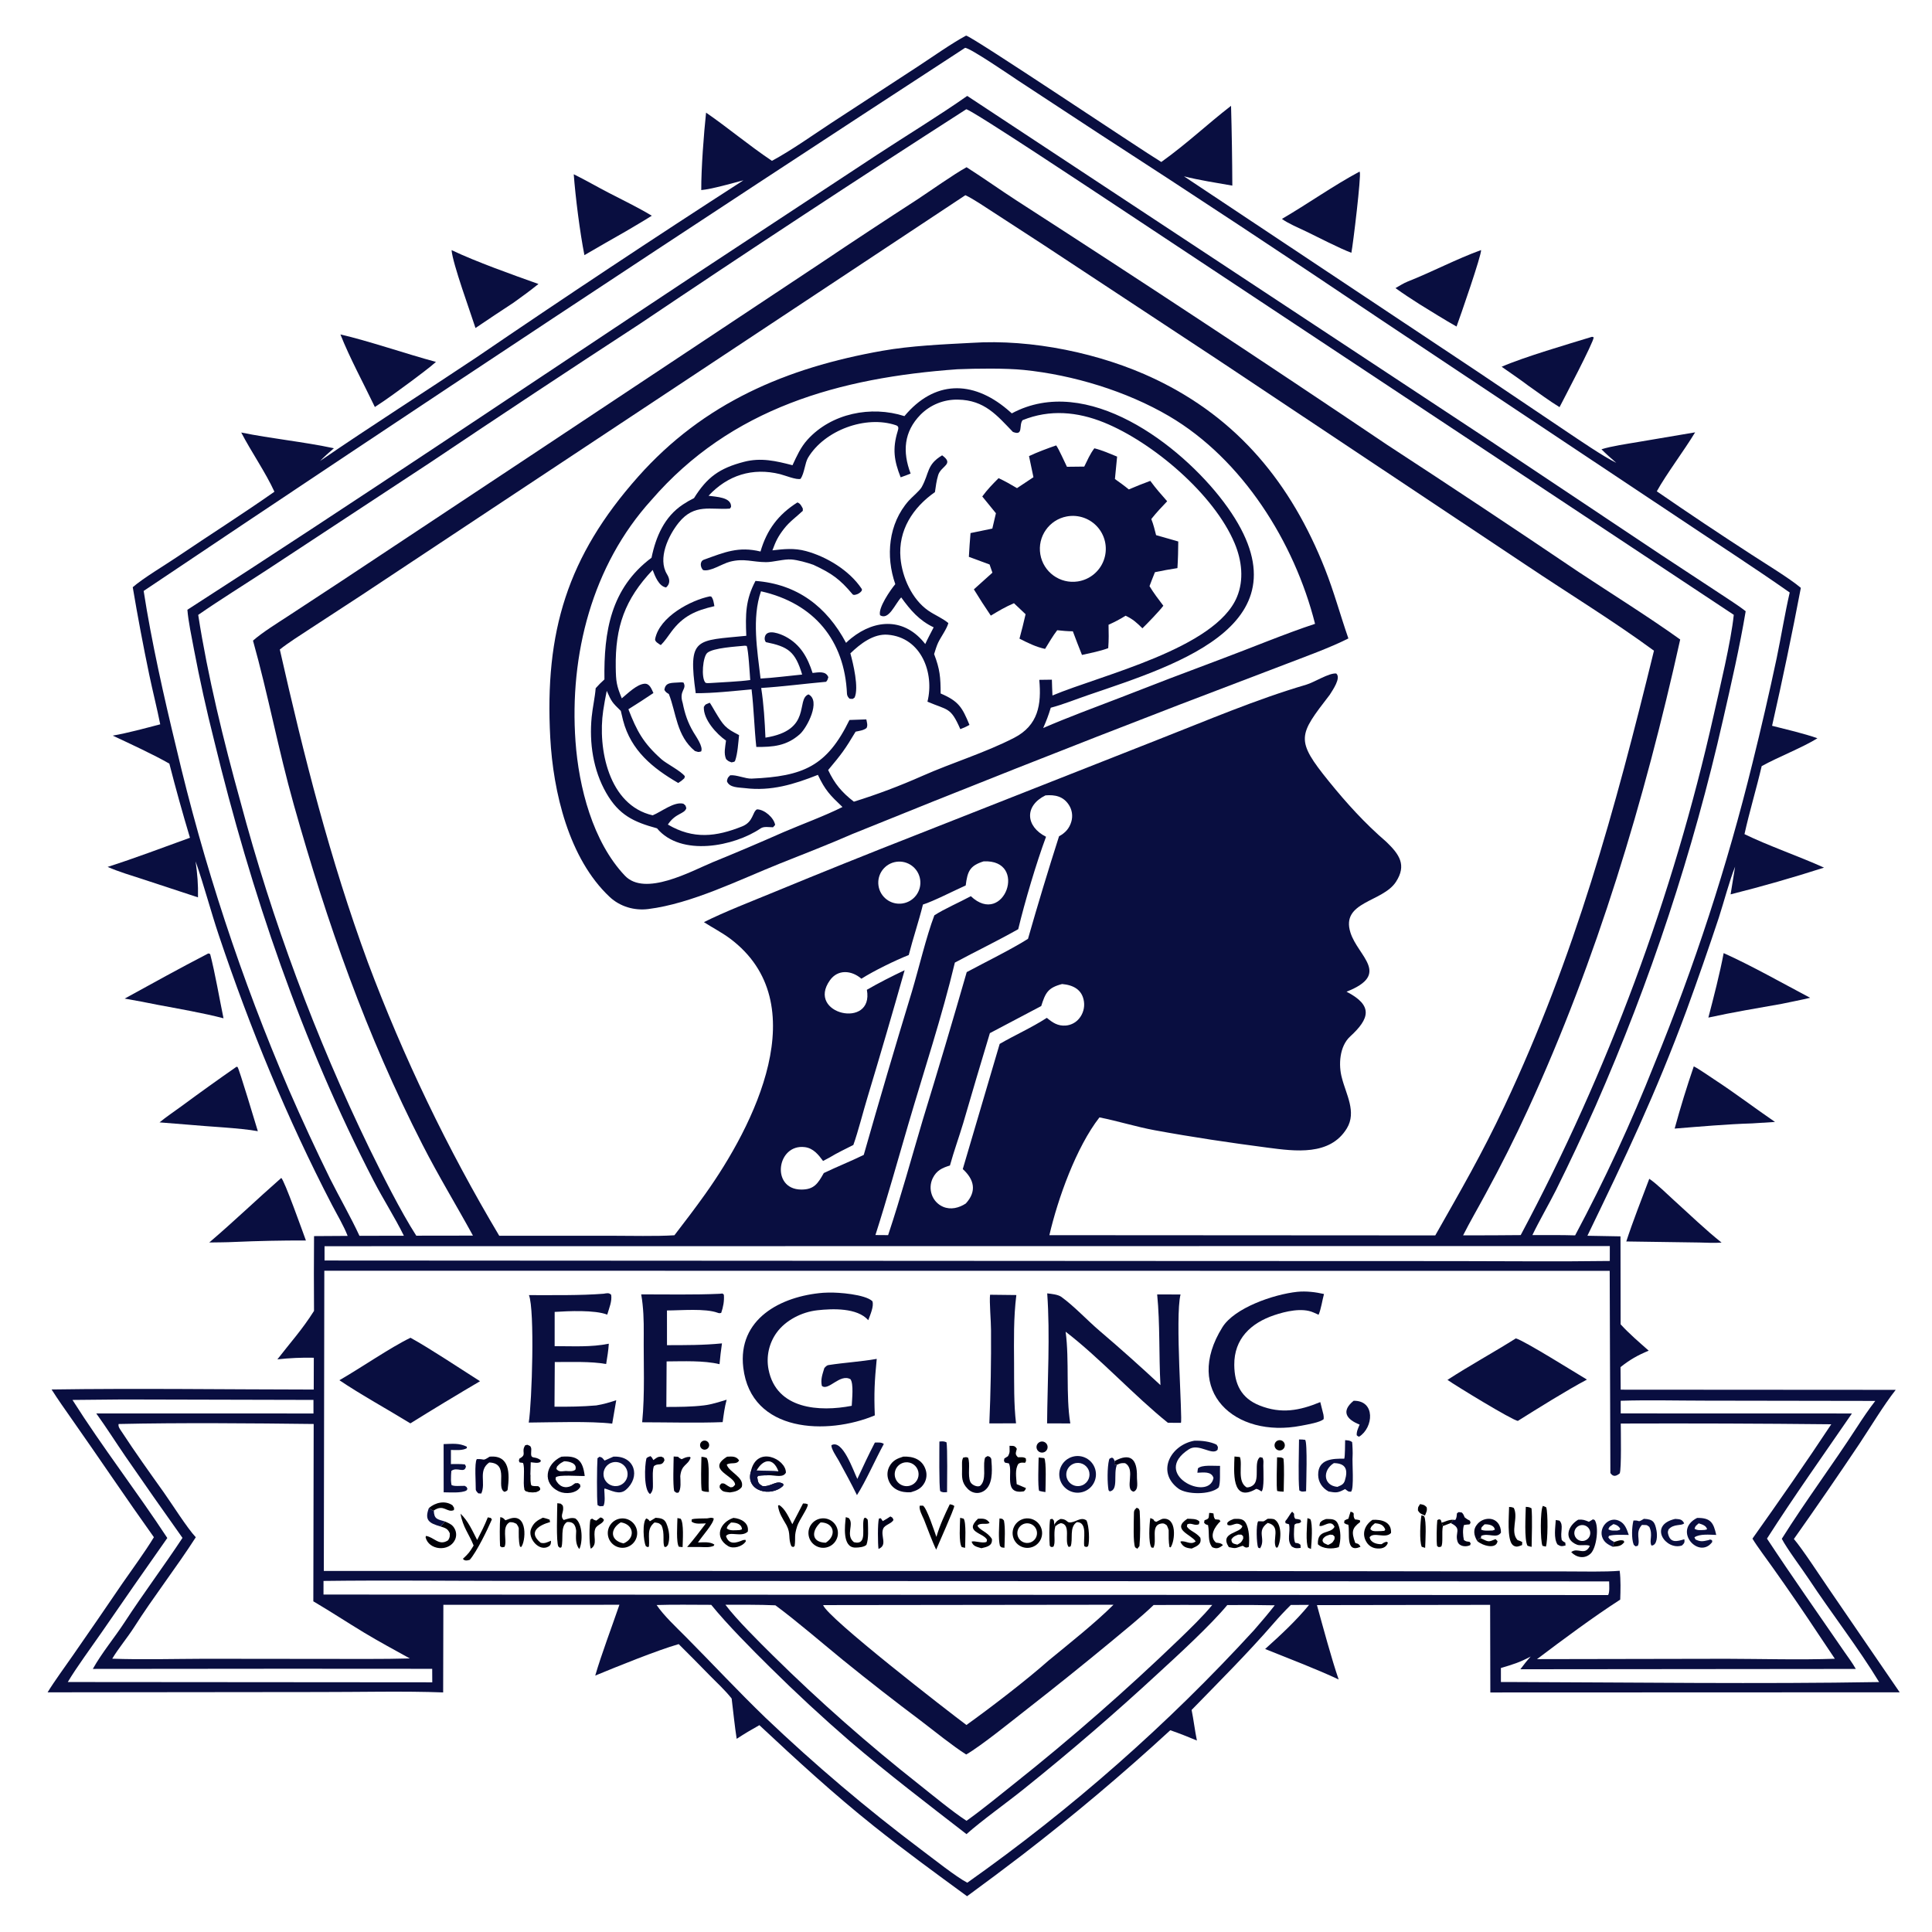 <svg xmlns="http://www.w3.org/2000/svg" height="1024" preserveAspectRatio="none" style="display: block;" version="1.1" viewBox="0 0 2048 2048" width="1024">
<defs>
	<linearGradient gradientUnits="userSpaceOnUse" id="Gradient1" x1="1109.26" x2="1097.84" y1="1560.74" y2="1564.56">
		<stop class="stop0" offset="0" stop-color="rgb(0,0,17)" stop-opacity="1"></stop>
		<stop class="stop1" offset="1" stop-color="rgb(1,1,42)" stop-opacity="1"></stop>
	</linearGradient>
	<linearGradient gradientUnits="userSpaceOnUse" id="Gradient2" x1="1558.98" x2="1539.67" y1="1623.2" y2="1618.71">
		<stop class="stop0" offset="0" stop-color="rgb(2,1,17)" stop-opacity="1"></stop>
		<stop class="stop1" offset="1" stop-color="rgb(0,2,42)" stop-opacity="1"></stop>
	</linearGradient>
	<linearGradient gradientUnits="userSpaceOnUse" id="Gradient3" x1="1355.6" x2="1330.82" y1="1619.79" y2="1630.92">
		<stop class="stop0" offset="0" stop-color="rgb(0,0,0)" stop-opacity="1"></stop>
		<stop class="stop1" offset="1" stop-color="rgb(5,1,35)" stop-opacity="1"></stop>
	</linearGradient>
	<linearGradient gradientUnits="userSpaceOnUse" id="Gradient4" x1="702.574" x2="684.5" y1="1561.35" y2="1563.33">
		<stop class="stop0" offset="0" stop-color="rgb(0,2,19)" stop-opacity="1"></stop>
		<stop class="stop1" offset="1" stop-color="rgb(3,1,51)" stop-opacity="1"></stop>
	</linearGradient>
	<linearGradient gradientUnits="userSpaceOnUse" id="Gradient5" x1="1086.77" x2="1068.46" y1="1554.93" y2="1559.02">
		<stop class="stop0" offset="0" stop-color="rgb(0,0,0)" stop-opacity="1"></stop>
		<stop class="stop1" offset="1" stop-color="rgb(1,1,32)" stop-opacity="1"></stop>
	</linearGradient>
	<linearGradient gradientUnits="userSpaceOnUse" id="Gradient6" x1="1306.83" x2="1340.8" y1="1554.91" y2="1568.53">
		<stop class="stop0" offset="0" stop-color="rgb(0,0,2)" stop-opacity="1"></stop>
		<stop class="stop1" offset="1" stop-color="rgb(2,1,40)" stop-opacity="1"></stop>
	</linearGradient>
	<linearGradient gradientUnits="userSpaceOnUse" id="Gradient7" x1="1019.11" x2="1049.27" y1="1549.9" y2="1569.5">
		<stop class="stop0" offset="0" stop-color="rgb(0,0,13)" stop-opacity="1"></stop>
		<stop class="stop1" offset="1" stop-color="rgb(1,1,33)" stop-opacity="1"></stop>
	</linearGradient>
	<linearGradient gradientUnits="userSpaceOnUse" id="Gradient8" x1="536.472" x2="504.354" y1="1561.08" y2="1564.8">
		<stop class="stop0" offset="0" stop-color="rgb(0,0,14)" stop-opacity="1"></stop>
		<stop class="stop1" offset="1" stop-color="rgb(4,3,50)" stop-opacity="1"></stop>
	</linearGradient>
	<linearGradient gradientUnits="userSpaceOnUse" id="Gradient9" x1="1665.15" x2="1691.27" y1="1642.29" y2="1615.19">
		<stop class="stop0" offset="0" stop-color="rgb(4,3,19)" stop-opacity="1"></stop>
		<stop class="stop1" offset="1" stop-color="rgb(5,7,45)" stop-opacity="1"></stop>
	</linearGradient>
	<linearGradient gradientUnits="userSpaceOnUse" id="Gradient10" x1="955.535" x2="965.851" y1="1545.83" y2="1578.98">
		<stop class="stop0" offset="0" stop-color="rgb(0,0,17)" stop-opacity="1"></stop>
		<stop class="stop1" offset="1" stop-color="rgb(2,1,37)" stop-opacity="1"></stop>
	</linearGradient>
</defs>
<path d="M 0 0 L 2048 0 L 2048 2048 L 0 2048 L 0 0 z" fill="rgb(255,255,255)" transform="translate(0,0)"></path>
<path d="M 1024.09 37.737 C 1030.02 38.267 1209.6 158.817 1231.04 171.72 C 1259.35 151.361 1278.9 132.368 1304.96 112.166 C 1305.75 140.36 1306.2 168.561 1306.32 196.765 C 1290.1 193.908 1270.76 190.962 1255.07 186.911 L 1566.87 394.361 L 1659.5 456.705 C 1673.04 465.749 1699.34 483.837 1713.31 490.626 C 1707.7 485.755 1702.84 481.53 1697.62 476.264 C 1707.85 472.956 1725.32 470.44 1736.26 468.564 L 1796.9 458.305 C 1785.37 477.473 1766.24 502.724 1756.28 520.818 C 1789.38 543.64 1822.82 565.981 1856.57 587.835 C 1870.89 597.209 1896.95 612.974 1908.97 623.146 C 1899.65 672.057 1889.49 720.803 1878.48 769.363 C 1893.95 773.33 1911.75 777.337 1926.55 782.597 C 1911.12 792.275 1885.17 802.343 1867.46 812.111 C 1861.84 836.202 1854.36 860.847 1849.23 884.222 C 1874.15 896.421 1906.9 907.654 1933.54 919.711 C 1900.85 930.222 1867.82 939.676 1834.51 948.059 L 1839.28 918.68 C 1833.36 933.359 1827.18 956.862 1822.02 972.786 C 1811.07 1005.78 1799.63 1038.61 1787.72 1071.27 C 1754.81 1160.08 1723.17 1226.32 1682.71 1309.96 L 1717.79 1310.59 L 1717.92 1403.85 C 1727.3 1414.06 1737.33 1422.59 1747.7 1431.76 C 1735.98 1436.63 1727.67 1441.35 1717.81 1449.2 L 1717.99 1473.11 L 2009.53 1473.3 C 1996.72 1489.59 1982.68 1512.99 1970.96 1530.61 C 1948.26 1564.5 1925.13 1598.1 1901.59 1631.4 C 1910.06 1641.09 1930.62 1672.55 1939.31 1685.2 L 2013.75 1793.92 L 1579.81 1794.08 L 1579.6 1701.2 L 1396.03 1701.49 C 1402.25 1724.09 1411.7 1759.14 1419.03 1780.31 C 1395.49 1769.21 1365.5 1757.89 1341.1 1748 C 1357.12 1733.62 1374.1 1717.91 1387.65 1701.25 L 1368.33 1701.32 C 1362.03 1707.5 1355.96 1714.03 1350.18 1720.69 C 1322.4 1752.7 1292.68 1782.29 1263.15 1812.61 C 1265.28 1823.02 1266.52 1834.03 1268.77 1845.03 C 1258.97 1840.96 1250.63 1837.61 1240.55 1834.12 C 1190.2 1880.46 1137.85 1924.56 1083.64 1966.32 C 1064.3 1981.12 1044.79 1995.71 1025.13 2010.08 C 992.049 1985.89 958.457 1961.36 926.417 1935.82 C 883.966 1901.98 844.581 1865.8 804.972 1828.75 C 796.135 1833.68 789.424 1837.69 780.909 1843.22 C 778.805 1829.87 777.262 1814.07 775.583 1800.51 C 768.96 1792.06 760.446 1784.25 752.855 1776.55 C 741.817 1765.22 730.68 1753.98 719.445 1742.83 C 696.123 1749.57 653.88 1766.71 630.973 1776.19 C 637.36 1754.13 648.869 1723.75 656.6 1701.12 L 469.983 1701.16 L 469.763 1794.04 C 428.385 1792.46 379.67 1793.7 337.724 1793.63 L 50.458 1793.94 C 57.588 1782.23 68.912 1766.83 76.939 1755.25 C 94.727 1729.69 112.374 1704.03 129.878 1678.28 C 140.654 1662.72 153.437 1645.51 163.13 1629.5 C 133.706 1588.32 105.472 1546.13 76.362 1504.73 C 69.019 1494.28 61.528 1483.67 54.668 1472.91 C 145.87 1471.54 241.086 1472.91 332.574 1472.99 L 332.654 1439.26 C 319.759 1438.98 306.861 1439.55 294.043 1440.98 C 308.203 1422.67 320.346 1409.46 332.873 1389.61 C 332.677 1363.18 332.687 1336.75 332.902 1310.32 L 368.509 1310.1 C 364.481 1299.56 357.181 1287.37 351.919 1277.25 C 304.286 1185.58 264.957 1089.72 232.086 991.821 C 223.377 965.883 216.43 938.966 207.349 913.102 C 209.244 926.79 210.168 937.456 209.873 951.241 L 151.433 932.021 C 139.54 928.135 125.35 923.969 114.106 918.944 C 142.784 909.822 172.894 898.34 201.377 888.061 C 193.556 862.021 186.269 835.824 179.518 809.487 C 163.117 800.022 136.754 787.88 119.513 779.783 C 135.274 777.083 154.364 771.827 169.844 767.81 C 166.493 750.88 161.829 732.611 158.211 715.278 C 151.784 684.456 145.952 653.514 140.719 622.467 C 151.343 613.099 175.351 598.774 188.263 590.034 C 222.287 567.006 257.274 544.886 290.902 521.235 C 281.645 500.943 266.238 478.782 255.711 458.479 C 287.113 464.942 321.681 468.247 353.952 475.164 C 348.597 479.806 344.25 483.609 339.293 488.659 C 393.299 451.558 450.683 415.177 505.302 378.665 C 598.752 314.947 693.016 252.429 788.068 191.127 C 776.858 194.08 754.08 200.601 743.361 201.488 C 743.253 178.847 746.088 141.425 748.466 119.404 C 771.701 135.404 793.09 153.544 818.286 170.503 C 839.078 159.304 861.103 143.567 881.112 130.411 L 972.965 70.481 C 987.943 60.616 1009.13 45.748 1024.09 37.737 z" fill="rgb(9,14,64)" transform="translate(0,0)"></path>
<path d="M 1023.33 206.921 C 1030.89 210.292 1045.36 220.108 1052.88 224.962 L 1105.27 259.005 L 1291.81 381.927 L 1616.99 598.498 C 1661.97 628.727 1709.67 657.762 1753.27 689.768 C 1711.84 859.112 1669.64 1013.52 1594.79 1172.53 C 1570.93 1223.21 1548.81 1261.28 1521.45 1309.58 L 1112.38 1309.34 C 1121.35 1270.66 1140.77 1216.19 1165.47 1184.48 C 1184.9 1188.32 1204.45 1194.5 1223.96 1198.09 C 1263.69 1205.4 1303.89 1211.37 1343.93 1216.59 C 1372.77 1220.34 1409.87 1225.48 1427.71 1196.12 C 1438.28 1178.73 1426.83 1160.01 1422.49 1142.71 C 1418.63 1128.85 1419.94 1109.07 1431.17 1098.77 C 1451.84 1079.82 1455.91 1065.92 1427.38 1051.25 C 1474.74 1032.57 1439.61 1014.03 1431.54 988.62 C 1421.02 955.536 1465.64 956.545 1479.75 934.813 C 1491.31 917.01 1483.49 905.724 1469.43 892.272 C 1446.65 872.637 1427.53 851.535 1408.78 828.404 C 1372.7 783.888 1376.42 779.599 1409.58 736.505 C 1412.7 731.492 1421.85 718.614 1416.48 713.943 C 1408.76 713.145 1393.39 723.231 1384.68 725.79 C 1330.91 741.586 1279.51 763.707 1227.45 784.072 L 969.863 885.599 C 919.86 905.182 870.037 925.219 820.399 945.71 C 797.205 955.29 768.071 966.517 746.168 977.509 C 755.184 983.318 765.55 988.669 774.014 995.021 C 865.226 1063.47 799.234 1193.18 747.571 1265.76 C 737.164 1280.38 726.088 1294.96 714.914 1309.43 C 695.509 1310.69 667.716 1309.92 647.992 1309.95 L 529.207 1309.94 C 474.218 1217.64 427.596 1120.6 389.898 1020 C 349.798 910.957 322.166 801.543 296.613 688.504 C 305.003 681.712 319.444 672.583 328.803 666.429 L 383.451 630.748 L 522.898 538.316 L 1023.33 206.921 z" fill="rgb(255,255,255)" transform="translate(0,0)"></path>
<path d="M 1030.12 363.432 C 1093.45 359.265 1166.71 374.416 1223.98 401.61 C 1312.7 443.736 1368.86 512.96 1404.53 603.114 C 1414.2 627.575 1420.71 651.952 1429.35 676.776 C 1409.92 686.635 1382.88 696.349 1362.09 704.342 L 1250.07 747.073 C 1134.15 791.743 1018.63 837.42 903.5 884.098 C 879.299 894.741 851.64 905.405 826.257 915.571 C 783.231 932.804 733.198 957.875 687.097 963.636 C 672.319 965.483 657.165 960.985 646.284 950.795 C 602.971 910.23 586.4 839.451 583.302 782.083 C 577.234 669.685 601.363 589.903 676.393 505.379 C 745.986 426.98 833.5 389.861 935.305 371.851 C 965.591 366.494 999.4 365.054 1030.12 363.432 z" fill="rgb(9,14,64)" transform="translate(0,0)"></path>
<path d="M 1014.91 391.423 C 1034.69 390.584 1066.02 390.203 1085.3 392.157 C 1137.48 397.445 1194.08 414.607 1239.28 441.135 C 1316.96 486.736 1372.25 574.922 1394.01 661.281 C 1363.2 671.369 1324.61 687.459 1293.42 699.049 C 1257.81 712.32 1222.31 725.884 1186.93 739.74 C 1159.54 750.281 1132.81 760.059 1105.82 771.732 C 1109.42 763.516 1111.26 758.763 1113.86 750.218 C 1127.01 746.766 1140.39 741.289 1153.51 736.807 C 1251.03 703.511 1393.52 660.053 1297 531.958 C 1251.26 471.252 1151.99 395.52 1072.57 438.189 C 1070.93 436.72 1069.26 435.274 1067.57 433.852 C 1030.57 402.79 990.25 403.258 958.736 441.106 C 923.456 429.745 881.338 438.062 855.975 466.091 C 848.655 474.181 844.638 483.404 840.081 493.159 C 822.474 488.592 806.675 484.89 788.732 489.537 C 762.737 496.269 749.499 505.851 735.675 528.038 C 731.611 530.019 727.688 532.276 723.932 534.792 C 704.284 547.772 695.238 568.883 690.651 591.218 C 647.318 623.627 640.019 669.658 640.731 720.208 C 636.992 723.536 634.807 725.817 631.439 729.535 C 630.756 738.829 628.17 750.161 627.204 760.027 C 624.51 787.523 628.77 816.436 642.665 840.608 C 656.124 864.024 671.714 871.331 696.424 878.048 C 722.04 908.693 778.621 897.004 806.211 878.181 C 809.798 875.734 814.966 876.951 819.439 876.943 L 821.692 874.449 C 820.35 866.811 810.392 858.014 802.431 857.95 C 797.446 860.595 798.831 871.169 786.676 876.029 C 759.218 887.009 735.045 890.008 707.964 874.062 C 716.227 861.568 725.481 863.207 727.541 856.71 C 726.31 853.013 727.327 854.519 724.431 851.985 C 714.677 849.431 701.348 860.395 691.878 864.276 C 645.121 853.63 633.467 793.616 639.411 753.319 C 640.456 746.233 641.756 739.369 643.174 732.353 C 648.383 743.992 648.803 744.52 658.089 753.576 C 658.834 756.959 659.634 760.329 660.49 763.685 C 668.811 795.561 691.896 814.294 718.967 829.992 C 722.138 827.944 722.669 827.537 725.447 824.984 C 725.632 824.278 725.818 823.572 726.003 822.866 C 721.598 817.111 706.4 809.478 701.3 804.948 C 681.808 787.632 675.106 774.968 666.126 751.844 C 675.069 746.27 683.913 740.537 692.652 734.647 C 690.666 730.419 688.689 724.341 683.122 724.791 C 674.963 725.45 665.375 735.149 659.123 740.268 C 653.47 726.47 652.964 722.493 652.714 707.592 C 652.05 664.376 662.362 635.305 691.853 604.175 C 694.348 610.794 698.389 621.472 706.09 622.74 C 710.842 618.635 709.938 613.419 707.057 608.719 C 696.882 592.117 708.518 567.602 719.565 553.942 C 736.181 533.397 753.487 540.712 773.716 539.143 L 774.952 537.365 C 775.558 526.876 758.999 526.735 751.082 525.523 C 771.32 503.746 797.694 495.338 826.934 502.624 C 832.132 503.919 844.39 508.987 848.683 507.579 C 852.807 501.355 853.225 490.75 856.585 485.154 C 874.014 456.13 917.549 439.956 949.661 450.747 C 953.035 451.881 952.501 454.062 951.518 457.292 C 945.926 475.662 947.732 488.324 954.729 505.975 C 958.265 504.81 961.817 503.361 965.3 502.018 C 956.531 478.836 958.064 457.694 975.822 439.544 C 986.298 429.026 1000.63 423.273 1015.47 423.632 C 1043.7 424.06 1056.86 440.409 1073.72 457.855 C 1085.27 462.371 1079.68 450.824 1083.98 445.394 C 1112.76 433.743 1142.07 436.415 1170.37 447.894 C 1221.86 468.786 1287.1 523.928 1308.85 576.105 C 1316.34 594.078 1318.86 614.562 1311.18 632.909 C 1288.28 687.597 1167.61 715.443 1115.64 737.249 C 1115.33 731.805 1115.23 725.965 1115.04 720.48 L 1101.68 720.659 C 1104.09 746.57 1100.76 768.928 1074.9 782.193 C 1043.83 798.127 1009.66 808.354 977.665 822.526 C 953.916 833.046 929.948 842.112 905.154 849.814 C 892.271 839.866 884.689 830.743 877.885 816.275 C 892.296 799.028 895.55 794.716 906.979 775.603 C 910.958 774.732 915.56 774.235 918.579 771.722 C 920.071 768.78 918.996 766.024 918.34 762.596 L 900.462 763.217 C 876.568 812.196 851.613 823.008 796.758 825.359 C 790.283 825.636 780.521 821.104 774.023 821.85 C 771.415 824.483 771.312 824.302 770.569 828.11 C 773.175 835.191 783.102 834.623 789.758 835.448 C 817.384 838.872 841.667 831.445 867.009 821.382 C 874.75 837.772 879.795 842.853 893.055 855.452 C 874.43 864.85 850.129 873.686 830.532 882.121 C 805.628 893.137 780.562 903.783 755.343 914.057 C 732.228 923.722 683.671 950.715 662.373 928.218 C 628.323 892.251 613.528 834.392 610.061 785.999 C 603.488 694.257 627.645 599.395 690.418 530.171 C 775.071 432.17 890.206 400.388 1014.91 391.423 z" fill="rgb(255,255,255)" transform="translate(0,0)"></path>
<path d="M 1119.61 472.147 C 1122.31 475.758 1128.66 490.11 1131.01 494.807 L 1149.35 494.602 C 1152.92 487.514 1155.22 481.598 1160.06 475.227 C 1168.24 477.215 1176.36 480.83 1184.19 484.027 L 1181.87 507.786 C 1187.12 511.51 1191.61 514.723 1196.6 518.809 C 1204.43 515.472 1211.38 512.652 1219.37 509.741 C 1225.22 517.774 1230.71 523.929 1237.25 531.353 C 1231.09 537.827 1226 543.154 1220.42 550.202 C 1222.73 555.954 1223.97 561.295 1225.51 567.28 L 1249.01 574 C 1248.94 583.816 1248.75 592.363 1248.13 602.217 C 1239.92 603.54 1232.41 604.793 1224.29 606.544 C 1222.33 611.213 1220.38 616.556 1218.52 621.318 C 1223.03 628.842 1227.94 635.136 1233.2 642.112 C 1228.39 648.41 1216.66 660.485 1211 666.024 C 1204.88 660.013 1201.15 656.439 1193.19 652.687 C 1186.25 656.93 1182.51 658.901 1175.1 662.271 C 1175.31 671.304 1175.43 678.103 1174.77 687.065 C 1166.29 690.257 1155.91 692.252 1146.95 694.265 C 1143.61 685.955 1140.38 677.599 1137.26 669.199 C 1131.3 669.194 1126.61 668.671 1120.69 668.072 C 1116.25 673.746 1111.69 681.594 1107.83 687.86 C 1098.03 685.764 1089.55 681.491 1080.69 676.986 C 1083.04 668.405 1085.2 659.774 1087.16 651.098 L 1074.83 639.43 C 1065.21 643.625 1059.21 647.239 1050.3 652.577 C 1044.09 643.446 1038.1 634.164 1032.35 624.741 L 1052 607.058 L 1049 598.388 C 1041.71 595.609 1034.39 592.906 1027.04 590.278 C 1027.39 582.025 1028.18 573.349 1028.8 565.077 L 1051.91 560.301 L 1055.72 544.061 C 1050.86 538.163 1046.03 532.237 1041.24 526.283 C 1046.59 518.96 1052.18 513.246 1058.56 506.861 C 1065.89 510.318 1071.07 513.3 1078.08 517.447 L 1095.49 505.866 L 1090.8 483.497 C 1099.27 479.445 1110.85 475.146 1119.61 472.147 z" fill="rgb(9,14,64)" transform="translate(0,0)"></path>
<path d="M 1130.9 547.442 C 1143.31 545.149 1155.99 549.723 1164.08 559.408 C 1172.16 569.094 1174.4 582.388 1169.93 594.187 C 1165.46 605.986 1154.97 614.459 1142.5 616.354 C 1123.63 619.219 1105.96 606.421 1102.79 587.604 C 1099.62 568.788 1112.14 550.91 1130.9 547.442 z" fill="rgb(255,255,255)" transform="translate(0,0)"></path>
<path d="M 998.698 482.669 C 1011.87 492.173 997.575 493.694 994.521 503.584 C 992.713 509.441 991.95 515.596 991.067 521.666 C 967.699 538.004 951.968 562.124 954.56 591.519 C 956.368 612.028 966.715 635.242 983.996 647.257 C 990.841 652.016 998.973 655.175 1005.31 660.494 C 1003.7 666.642 997.312 675.275 994.435 681.313 C 992.849 684.64 991.334 689.756 990.2 693.363 C 996.362 709.433 997.073 717.878 997.117 735.121 C 1016.48 743.373 1020.04 750.052 1027.68 768.415 C 1024.12 770.488 1021.83 771.36 1017.98 772.928 C 1007.63 749.279 1005.02 753.21 983.135 743.808 C 990.659 713.835 976.89 675.736 941.067 672.831 C 925.899 671.601 911.887 682.488 901.431 692.583 C 904.381 703.138 910.664 729.333 905.895 739.454 C 903.089 741.453 904.694 740.825 900.701 740.697 C 899.197 739.549 897.915 737.437 897.834 735.537 C 895.4 678.814 862.96 639.463 806.679 626.792 C 796.805 655.227 802.762 689.64 806.219 719.29 C 819.613 718.609 836.602 716.377 850.321 715.05 C 842.956 690.539 835.473 685.506 811.829 680.692 C 810.544 678.84 810.34 677.178 810.81 675.029 C 813.021 666.017 827.698 672.149 832.696 674.809 C 848.58 683.262 856.135 696.996 861.364 713.365 C 867.529 712.737 875.468 710.949 878.07 717.855 C 877.273 720.37 877.391 720.765 875.714 722.721 C 853.027 724.747 829.437 727.87 806.892 729.286 C 809.611 746.319 810.664 764.704 811.409 781.94 C 861.444 774.039 843.302 741.514 857.003 736.077 C 870.476 742.733 855.543 771.472 847.819 778.313 C 833.726 790.795 819.329 791.948 801.715 791.782 C 799.539 771.414 799.148 751.629 796.699 730.758 C 778.089 732.442 756.021 734.942 737.508 734.805 C 729.154 675.113 737.528 679.324 791.107 673.97 C 790.161 651.469 790.185 635.93 800.833 615.803 C 845.041 619.099 876.438 643.123 896.847 681.448 C 898.642 679.704 900.517 678.045 902.465 676.475 C 928.433 655.731 959.408 655.085 980.806 682.708 C 983.445 676.91 986.79 670.712 989.73 665.002 C 974.471 657.798 965.047 646.761 955.32 633.281 C 948.725 640.209 942.183 657.888 932.902 652.206 C 930.568 644.523 944.041 625.18 949.049 619.232 C 938.687 589.576 941.706 555.127 963.319 530.758 C 966.594 527.065 974.862 520.251 977.009 516.395 C 985.365 501.385 982.014 492.718 998.698 482.669 z" fill="rgb(9,14,64)" transform="translate(0,0)"></path>
<path d="M 789.565 684.463 L 791.577 684.735 C 793.36 689.012 794.802 714.744 795.269 720.861 C 783.575 722.55 764.971 723.182 752.593 724.065 C 751.155 724.11 748.508 724.377 747.708 723.548 C 743.044 718.324 745.051 696.19 749.701 692.119 C 755.928 686.666 780.844 685.387 789.565 684.463 z" fill="rgb(255,255,255)" transform="translate(0,0)"></path>
<path d="M 845.291 532.608 C 848.397 533.686 849.463 536.256 850.991 539.022 C 850.998 539.846 851.006 540.671 851.013 541.495 C 844.193 547.875 836.922 552.992 831.199 560.376 C 824.584 568.911 822.384 573.704 818.784 583.402 C 830.969 581.992 841.849 580.776 854.337 584.156 C 876.435 590.136 900.467 604.776 913.358 624.086 C 915.678 627.256 905.795 632.402 903.779 629.992 C 890.279 613.854 881.563 607.718 862.254 598.734 C 855.649 596.4 845.73 593.576 838.799 593.056 C 831.152 592.482 819.682 595.903 812.114 595.9 C 797.898 595.896 788.671 591.594 773.906 595.409 C 764.994 597.711 752.965 606.339 745.243 604.274 C 742.086 600.94 741.78 594.894 746.108 593.332 C 767.977 585.44 782.751 578.939 806.169 584.629 C 812.766 561.767 825.064 545.327 845.291 532.608 z" fill="rgb(9,14,64)" transform="translate(0,0)"></path>
<path d="M 719.883 723.415 C 722.429 723.17 721.945 723.221 724.503 723.509 C 728.608 730.884 719.349 731.69 723.681 745.186 C 725.994 756.724 729.023 765.888 735.047 776.087 C 737.841 780.818 745.69 791.623 743.246 796.559 C 739.482 797.478 740.74 797.239 736.594 796.083 C 717.005 779.981 716.925 755.694 709.032 735.75 C 706.513 734.081 705.861 733.957 704.301 731.359 C 705.226 722.771 712.608 724.045 719.883 723.415 z" fill="rgb(9,14,64)" transform="translate(0,0)"></path>
<path d="M 752.439 632.164 L 753.96 632.387 C 756.252 635.055 756.576 638.969 757.285 642.554 C 737.359 647.161 723.889 653.012 711.453 669.932 C 708.081 674.519 704.513 679.898 700.489 683.817 C 698.313 682.57 693.952 680.027 694.449 677.455 C 699.056 653.601 732.603 636.203 752.439 632.164 z" fill="rgb(9,14,64)" transform="translate(0,0)"></path>
<path d="M 752.376 744.939 C 753.236 745.938 757.034 752.641 757.888 754.057 C 766.861 768.925 768.371 771.617 783.457 779.243 C 782.605 787.184 781.932 798.759 779.291 806.313 C 778.76 807.832 777.715 807.557 775.478 808.154 C 772.222 806.897 772.275 807.076 769.731 804.765 C 767.014 798.595 768.757 792.046 769.605 785.083 C 759.328 777.841 745.463 762.63 746.097 749.354 C 748.171 745.993 748 746.904 752.376 744.939 z" fill="rgb(9,14,64)" transform="translate(0,0)"></path>
<path d="M 343.796 1347.03 L 1706.35 1347.16 L 1707.07 1561.43 C 1710.07 1565.94 1713.3 1564.83 1716.97 1561.86 C 1718.91 1557.37 1718.1 1516.92 1718.08 1509.01 C 1792.47 1508.75 1866.85 1509.01 1941.22 1509.79 C 1915.33 1549.05 1884.92 1592.64 1857.66 1631.01 C 1862.96 1639.79 1872.92 1652.8 1879.19 1661.75 C 1895.77 1685.07 1911.96 1708.66 1927.75 1732.53 L 1945.01 1758.34 C 1909.26 1759.66 1866.31 1758.46 1830.12 1758.38 L 1629.28 1758.75 C 1656.24 1738.4 1689.16 1713.89 1717.5 1695.66 C 1717.83 1686.21 1718.16 1674.33 1716.92 1665.09 C 1701.29 1666.42 1677.27 1665.78 1661.15 1665.79 L 1563.92 1665.73 L 1270.09 1665.32 L 343.268 1665.28 L 343.796 1347.03 z" fill="rgb(255,255,255)" transform="translate(0,0)"></path>
<path d="M 1110.09 1371.03 C 1114.61 1371.56 1121.55 1372.19 1125.17 1374.83 C 1139.23 1385.08 1152.57 1399.64 1165.69 1410.81 C 1187.97 1429.79 1208.77 1448.43 1230.13 1468.28 C 1228.36 1436.18 1229.79 1404.04 1226.65 1372.17 L 1251.42 1372.2 C 1245.41 1395.63 1253.74 1505.08 1251.81 1508.26 L 1238.04 1508.21 C 1202.63 1479.87 1165.7 1439.32 1129.61 1411.67 C 1133.7 1442.09 1129.66 1479.28 1134.57 1508.9 L 1109.96 1508.86 C 1110.34 1464.4 1113.26 1415.36 1110.09 1371.03 z" fill="rgb(9,14,64)" transform="translate(0,0)"></path>
<path d="M 872.538 1370.41 C 874.414 1370.31 876.291 1370.24 878.169 1370.18 C 888.876 1369.87 917.058 1372.07 924.739 1379.29 C 926.713 1384.44 922.343 1394.06 920.396 1399.45 C 908.702 1386.16 882.609 1387.13 866.349 1388.94 C 850.034 1390.76 832.729 1399.42 823.075 1412.93 C 815.106 1424.14 812.068 1438.12 814.665 1451.62 C 822.92 1494.17 868.857 1496.82 902.877 1490.21 C 903.184 1483.3 905.048 1466.96 901.551 1462.05 C 890.337 1455.68 878.114 1474.99 871.203 1469.08 C 869.731 1462.18 871.81 1456.86 873.82 1450.24 C 874.85 1449.02 876.412 1447.32 877.99 1447.07 C 895.144 1444.37 912.147 1443.51 929.37 1440.46 C 927.066 1464.2 926.39 1476.87 927.33 1500.36 C 877.504 1521.36 796.172 1519.24 787.907 1449.76 C 781.802 1398.44 827.194 1374.03 872.538 1370.41 z" fill="rgb(9,14,64)" transform="translate(0,0)"></path>
<path d="M 435.144 1418.08 C 455.916 1429.49 487.876 1450.86 508.847 1464.15 C 484.048 1478.73 459.437 1493.62 435.022 1508.83 C 412.121 1494.75 381.343 1477.74 359.783 1463.09 C 381.457 1450.7 414.543 1427.94 435.144 1418.08 z" fill="rgb(9,14,64)" transform="translate(0,0)"></path>
<path d="M 1606.87 1418.75 C 1615.27 1420.84 1671.29 1455.94 1682.21 1462.42 C 1660.94 1473.66 1629.84 1493.15 1608.98 1506.22 C 1603.06 1505.55 1542.07 1468.25 1534.38 1462.73 C 1557.91 1447.45 1582.93 1433.82 1606.87 1418.75 z" fill="rgb(9,14,64)" transform="translate(0,0)"></path>
<path d="M 762.714 1371.47 C 766.505 1371.29 765.293 1370.59 767.306 1372.39 C 767.906 1378.89 766.643 1385.6 764.504 1391.71 C 762.894 1392.18 762.224 1392.13 760.635 1391.55 C 747.506 1386.75 721.792 1389.15 707.011 1389.14 L 707.041 1425.94 C 726.945 1425.89 745.506 1426.02 765.317 1424.04 C 764.245 1431.36 763.38 1438.72 762.724 1446.09 C 745.624 1442.01 724.537 1443.07 706.636 1443.15 L 706.354 1491.42 C 719.309 1491.41 733.433 1491.34 746.226 1489.76 C 754.402 1488.81 762.367 1486.12 770.271 1483.75 C 768.05 1492.17 767.22 1498.94 766.05 1507.51 C 739.523 1508.55 707.659 1507.7 680.732 1507.67 C 683.731 1476.67 682.088 1444.94 682.398 1413.81 C 682.535 1400.03 682.1 1385.64 679.704 1372.09 C 706.096 1372.06 736.687 1372.69 762.714 1371.47 z" fill="rgb(9,14,64)" transform="translate(0,0)"></path>
<path d="M 639.826 1371.41 C 643.434 1370.87 645.307 1370.14 647.859 1372.5 C 648.95 1379.28 645.753 1386.58 643.691 1393.56 C 630.524 1388.43 602.596 1389.75 587.969 1390.68 L 587.946 1426.98 C 607.516 1426.96 626.245 1428.23 645.365 1424.39 C 644.894 1431.85 643.721 1438.56 642.546 1445.93 C 626.888 1443 604.636 1443.81 588.085 1443.83 L 587.791 1491.17 C 603.04 1491.25 616.905 1491.11 632.096 1489.8 C 640.486 1488.38 645.053 1486.91 653.243 1484.29 L 648.975 1509.11 C 626.092 1506.32 584.427 1507.8 560.5 1507.97 C 563.919 1486.04 566.983 1388.96 560.713 1372.89 C 585.76 1372.84 615.125 1373.37 639.826 1371.41 z" fill="rgb(9,14,64)" transform="translate(0,0)"></path>
<path d="M 1375.17 1369.38 C 1384.58 1368.47 1394.31 1369.6 1403.48 1371.71 C 1401.61 1378.54 1400.45 1387.45 1397.77 1393.69 L 1392.3 1391.26 C 1380.25 1385.91 1362.62 1390.13 1350.76 1394.13 C 1326.09 1402.44 1308.15 1419.07 1308.38 1446.87 C 1308.55 1467.04 1315.63 1482.09 1335.24 1489.88 C 1358.2 1499.01 1377.52 1495.36 1399.55 1486.28 L 1402.87 1499.46 C 1403.27 1501.65 1403.22 1502.04 1403.16 1504.28 C 1399.56 1507.81 1386.02 1510.02 1379.46 1511.3 C 1308.59 1525.15 1253.76 1474.17 1295.84 1406.87 C 1308.58 1386.49 1349.61 1372.14 1375.17 1369.38 z" fill="rgb(9,14,64)" transform="translate(0,0)"></path>
<path d="M 1049.51 1372.48 L 1077.37 1372.8 C 1074.34 1397.39 1074.83 1420.32 1074.96 1445 C 1075.08 1465.59 1074.61 1488.5 1077.04 1508.79 L 1048.74 1508.87 C 1050.16 1475.89 1050.76 1442.87 1050.52 1409.86 C 1050.53 1400.43 1048.64 1379.92 1049.51 1372.48 z" fill="rgb(9,14,64)" transform="translate(0,0)"></path>
<path d="M 650.252 1544.1 C 672.993 1542.93 679.404 1565.67 663.346 1579.34 C 656.491 1585.18 648.037 1579.81 640.858 1577.83 L 640.574 1579.37 C 640.787 1583.98 641.767 1592.89 639.624 1596.44 C 635.034 1596.64 636.89 1597.28 633.441 1595.49 C 632.49 1588.56 632.781 1553.26 633.358 1545.8 L 635.491 1544.21 C 638.958 1545.17 638.038 1545.11 640.895 1548.25 C 643.992 1546.82 647.111 1545.43 650.252 1544.1 z" fill="rgb(9,14,64)" transform="translate(0,0)"></path>
<path d="M 647.832 1550.68 C 652.168 1548.98 657.086 1549.77 660.668 1552.75 C 664.25 1555.72 665.929 1560.41 665.05 1564.99 C 664.171 1569.56 660.873 1573.29 656.443 1574.73 C 649.872 1576.86 642.796 1573.39 640.468 1566.88 C 638.139 1560.38 641.401 1553.2 647.832 1550.68 z" fill="rgb(255,255,255)" transform="translate(0,0)"></path>
<path d="M 1425.9 1526.62 C 1429.04 1526.93 1430.84 1526.76 1433.31 1528.69 C 1433.7 1531.09 1434.06 1540.9 1433.81 1543.53 C 1433.19 1549.94 1435.6 1578.06 1432.13 1581.3 C 1428.53 1581.18 1429.37 1580.95 1425.84 1578.45 C 1425.5 1578.64 1425.15 1578.82 1424.81 1579.01 L 1423.31 1579.77 C 1417.51 1582.76 1414.91 1582.17 1408.35 1581.03 C 1401.7 1577.41 1397.4 1571.08 1397.31 1563.52 C 1397.1 1546.47 1412.86 1546.09 1424.99 1546.28 C 1425.86 1543.69 1425.77 1530.41 1425.9 1526.62 z" fill="rgb(9,14,64)" transform="translate(0,0)"></path>
<path d="M 1413.95 1550.96 C 1426.69 1551.13 1429.22 1557.9 1425.58 1569.54 C 1424.28 1573.69 1421.44 1574.51 1417.69 1576.14 C 1402.67 1574.8 1401.67 1558.58 1413.95 1550.96 z" fill="rgb(255,255,255)" transform="translate(0,0)"></path>
<path d="M 1265.95 1527.24 C 1273.41 1526.95 1282.93 1528.03 1289.61 1531.4 C 1291.51 1534.74 1291.15 1532.99 1290.69 1536.82 C 1284.94 1543.42 1270.81 1529.49 1260.31 1536.27 C 1219.38 1562.7 1281.47 1592.37 1286.36 1566.69 C 1284.21 1559.35 1275.24 1560.95 1269.29 1561.17 C 1269.31 1559.9 1269.71 1557.74 1269.89 1556.49 C 1274.36 1552.53 1286.07 1554.03 1293.3 1553.89 C 1292.95 1559.86 1293.97 1572.31 1291.8 1576.83 C 1282.94 1584.81 1257.77 1584.46 1249.03 1577.89 C 1225.5 1560.23 1240.89 1531.8 1265.95 1527.24 z" fill="rgb(9,14,64)" transform="translate(0,0)"></path>
<path d="M 957.429 1544.11 C 968.119 1543.55 977.907 1547.17 981.323 1558.29 C 982.746 1562.85 982.237 1567.79 979.915 1571.97 C 976.55 1577.97 971.774 1580.01 965.559 1581.83 C 955.203 1582.53 945.058 1578.92 941.609 1568.24 C 940.113 1563.63 940.571 1558.62 942.877 1554.36 C 946.257 1548.15 951.087 1546.06 957.429 1544.11 z" fill="url(#Gradient10)" transform="translate(0,0)"></path>
<path d="M 959.342 1550.19 C 965.94 1549.27 972.122 1553.61 973.487 1560.14 C 974.853 1566.66 970.934 1573.12 964.522 1574.92 C 959.968 1576.21 955.079 1574.84 951.845 1571.39 C 948.611 1567.94 947.571 1562.97 949.148 1558.51 C 950.725 1554.05 954.656 1550.84 959.342 1550.19 z" fill="rgb(255,255,255)" transform="translate(0,0)"></path>
<path d="M 1136.77 1544.25 C 1147.1 1541.18 1157.96 1547.1 1160.98 1557.46 C 1163.99 1567.81 1158 1578.63 1147.63 1581.59 C 1137.34 1584.51 1126.63 1578.58 1123.64 1568.32 C 1120.65 1558.05 1126.52 1547.29 1136.77 1544.25 z" fill="rgb(9,14,64)" transform="translate(0,0)"></path>
<path d="M 1138.22 1551.55 C 1144.49 1549.16 1151.52 1552.22 1154.02 1558.44 C 1156.53 1564.66 1153.6 1571.75 1147.42 1574.37 C 1143.33 1576.11 1138.61 1575.5 1135.09 1572.78 C 1131.57 1570.06 1129.79 1565.65 1130.44 1561.25 C 1131.09 1556.85 1134.06 1553.14 1138.22 1551.55 z" fill="rgb(255,255,255)" transform="translate(0,0)"></path>
<path d="M 595.091 1544.18 C 612.483 1542.67 617.816 1548.28 619.83 1564.59 C 612.508 1564.91 592.631 1562.9 589.093 1566.05 L 588.975 1568.43 C 592.301 1575.46 598.574 1578.53 605.867 1574.99 L 609.691 1572.29 C 613.597 1572.19 611.969 1571.61 614.885 1573.59 L 615.242 1575.98 C 611.277 1583.35 599.352 1584.04 592.906 1581.15 C 574.155 1572.75 578.318 1551.75 595.091 1544.18 z" fill="rgb(1,1,27)" transform="translate(0,0)"></path>
<path d="M 598.018 1548.98 C 603.165 1548.99 612.311 1551.11 609.889 1558 C 607.037 1560.14 603.475 1559.46 599.75 1559.32 C 595.332 1559.6 592.607 1560.67 589.783 1557.14 L 590.402 1554.7 C 593.485 1551.29 593.87 1551.2 598.018 1548.98 z" fill="rgb(255,255,255)" transform="translate(0,0)"></path>
<path d="M 927.422 1529.17 C 930.824 1529.14 934.473 1528.73 936.892 1530.67 C 927.923 1547.02 917.782 1570.31 908.407 1584.9 C 902.273 1572.35 895.574 1560.25 888.896 1547.98 C 886.599 1544.02 881.06 1535.89 881.321 1531.99 C 893.126 1525.17 904.405 1558.67 908.803 1567.72 C 914.926 1554.47 920.707 1542.12 927.422 1529.17 z" fill="rgb(9,14,64)" transform="translate(0,0)"></path>
<path d="M 795.897 1560.02 C 801.974 1531.52 833.291 1546.73 833.085 1561.07 C 830.292 1566.43 822.744 1564.14 816.675 1563.83 C 811.708 1563.85 808.591 1563.85 803.618 1564.44 L 802.71 1565.85 C 803.526 1571.25 803.504 1572.64 808.392 1575.36 C 817.988 1576.14 823.191 1568.27 830.398 1573.11 L 830.197 1574.96 C 817.165 1587.58 789.953 1580.65 795.897 1560.02 z" fill="rgb(1,1,27)" transform="translate(0,0)"></path>
<path d="M 795.897 1560.02 L 797.144 1560.91 C 798.151 1557.98 797.902 1556.76 799.917 1555.68 L 800.611 1557.97 L 802.044 1558.74 C 808.59 1559.18 819.97 1558.85 825.179 1559.66 C 821.01 1562.67 810.873 1561.03 804.593 1562.32 C 808.264 1562.39 814.383 1561.79 816.675 1563.83 C 811.708 1563.85 808.591 1563.85 803.618 1564.44 L 802.71 1565.85 C 803.526 1571.25 803.504 1572.64 808.392 1575.36 C 817.988 1576.14 823.191 1568.27 830.398 1573.11 L 830.197 1574.96 C 817.165 1587.58 789.953 1580.65 795.897 1560.02 z" fill="rgb(9,14,64)" transform="translate(0,0)"></path>
<path d="M 802.044 1558.74 C 809.041 1546.3 819.795 1544.89 825.179 1559.66 C 819.97 1558.85 808.59 1559.18 802.044 1558.74 z" fill="rgb(255,255,255)" transform="translate(0,0)"></path>
<path d="M 1672.95 1610.94 C 1678.03 1610.54 1679.58 1611.28 1684.33 1613.14 C 1685.58 1612.47 1686.25 1612.07 1687.46 1611.27 L 1688.54 1610.55 L 1690.4 1611.25 C 1695.21 1618.16 1692.51 1640.77 1686.14 1646.85 C 1679.72 1652.96 1670.89 1651.04 1665.55 1645.29 C 1672.61 1639.75 1679.74 1649.86 1685.26 1638.86 C 1683.46 1636.91 1675.17 1638.78 1671.94 1637.55 C 1657.13 1631.89 1661.8 1617.53 1672.95 1610.94 z" fill="url(#Gradient9)" transform="translate(0,0)"></path>
<path d="M 1673.34 1617.6 C 1677.44 1615.42 1682.53 1616.96 1684.74 1621.05 C 1686.95 1625.14 1685.45 1630.24 1681.38 1632.48 C 1677.26 1634.75 1672.09 1633.23 1669.85 1629.09 C 1667.62 1624.96 1669.18 1619.8 1673.34 1617.6 z" fill="rgb(255,255,255)" transform="translate(0,0)"></path>
<path d="M 1083.9 1610.4 C 1091.98 1607.6 1100.82 1611.8 1103.74 1619.85 C 1106.66 1627.89 1102.57 1636.78 1094.57 1639.81 C 1089.3 1641.81 1083.36 1640.81 1079.02 1637.2 C 1074.69 1633.59 1072.63 1627.93 1073.64 1622.38 C 1074.65 1616.83 1078.57 1612.25 1083.9 1610.4 z" fill="rgb(0,0,8)" transform="translate(0,0)"></path>
<path d="M 1084.68 1615.63 C 1088.16 1614.12 1092.19 1614.61 1095.19 1616.92 C 1098.2 1619.23 1099.72 1623 1099.15 1626.75 C 1098.59 1630.5 1096.03 1633.65 1092.48 1634.97 C 1087.18 1636.94 1081.28 1634.34 1079.16 1629.09 C 1077.05 1623.85 1079.5 1617.88 1084.68 1615.63 z" fill="rgb(255,255,255)" transform="translate(0,0)"></path>
<path d="M 870.546 1609.62 C 879.136 1608.47 887.02 1614.53 888.116 1623.13 C 889.212 1631.73 883.103 1639.57 874.5 1640.62 C 865.969 1641.66 858.202 1635.61 857.115 1627.08 C 856.028 1618.56 862.028 1610.76 870.546 1609.62 z" fill="rgb(0,0,8)" transform="translate(0,0)"></path>
<path d="M 869.879 1613.81 C 884.235 1613.88 887.221 1627.75 875.306 1635.35 C 859.637 1634.98 860.116 1622.55 869.879 1613.81 z" fill="rgb(255,255,255)" transform="translate(0,0)"></path>
<path d="M 658.271 1609.65 C 666.825 1608.77 674.474 1614.99 675.365 1623.54 C 676.255 1632.09 670.049 1639.75 661.498 1640.65 C 652.932 1641.55 645.258 1635.33 644.366 1626.77 C 643.474 1618.2 649.702 1610.53 658.271 1609.65 z" fill="rgb(0,0,8)" transform="translate(0,0)"></path>
<path d="M 658.045 1613.76 C 672.006 1615.76 674.011 1630.55 661.002 1636.07 C 646.785 1633.03 646.323 1620.92 658.045 1613.76 z" fill="rgb(255,255,255)" transform="translate(0,0)"></path>
<path d="M 470.251 1530.8 C 479.694 1530.55 486.295 1529.49 494.782 1533.5 L 494.95 1535.08 C 490.573 1537.75 483.156 1537.12 478.011 1537 L 477.995 1551.98 C 482.856 1551.96 488.03 1551.78 492.825 1552.34 L 493.934 1554.49 C 492.449 1562.5 484.585 1554.47 478.449 1559.2 L 478.138 1563.75 C 478.007 1568.27 477.884 1569.77 478.611 1574.15 C 481.237 1575.86 488.387 1574.93 492.622 1575.06 C 495.268 1576.75 494.365 1575.63 495.518 1578.46 L 494.376 1580.05 C 488.831 1582.9 477.234 1581.93 470.312 1581.91 L 470.251 1530.8 z" fill="rgb(9,14,64)" transform="translate(0,0)"></path>
<path d="M 519.01 1544.14 C 540.627 1542.09 540.33 1562.32 538.143 1578.82 C 537.913 1580.56 536.522 1580.64 534.89 1581.43 C 525.145 1577.39 540.559 1551.06 518.592 1550.29 C 506.499 1558.9 515.365 1571.79 510.17 1583.2 L 507.085 1583.03 C 505.925 1581.88 504.286 1580.35 504.334 1578.69 C 504.503 1572.89 502.728 1550.49 505.446 1546.7 C 514.572 1546.3 510.819 1549.38 519.01 1544.14 z" fill="url(#Gradient8)" transform="translate(0,0)"></path>
<path d="M 1799.01 1609.07 C 1813.64 1608.82 1816.42 1614.4 1819.28 1627.09 C 1812.4 1626.91 1801.85 1625.74 1796.17 1629.62 L 1797.26 1631.89 C 1802.65 1634.53 1805.1 1633.94 1810.79 1632.66 C 1813.46 1631.85 1812.16 1631.73 1814.77 1632.63 L 1815.07 1634.52 C 1801.12 1653.72 1772.6 1622.32 1799.01 1609.07 z" fill="rgb(9,14,64)" transform="translate(0,0)"></path>
<path d="M 1800.69 1614.81 C 1804.19 1615.87 1808.82 1617.19 1809.56 1621.18 L 1807.19 1621.77 C 1803.46 1621.94 1799.09 1622.61 1796.3 1620.49 C 1797.38 1617.04 1797.63 1617.68 1800.69 1614.81 z" fill="rgb(255,255,255)" transform="translate(0,0)"></path>
<path d="M 1046.99 1543.47 C 1050.18 1544.77 1049 1543.75 1050.81 1546.47 C 1051.55 1555.72 1052.69 1569.36 1046.7 1577.05 C 1041.35 1583.9 1032.09 1584.53 1025.92 1578.33 C 1019.01 1571.39 1019.73 1565.58 1019.83 1556.61 C 1019.89 1552.53 1019.24 1548.13 1021.07 1545.12 C 1024.3 1544.64 1023.35 1544.34 1026.17 1545.18 C 1028.8 1551.7 1025.51 1563.78 1028.58 1570.82 C 1030.1 1574.32 1036.84 1577.11 1039.36 1574.7 C 1045.69 1568.65 1042.17 1555.51 1043.62 1547.57 C 1044.23 1544.23 1044.39 1545.13 1046.99 1543.47 z" fill="url(#Gradient7)" transform="translate(0,0)"></path>
<path d="M 1434.9 1484.88 C 1458.31 1484.49 1455.95 1513.36 1440.79 1522.91 C 1439.2 1522.55 1439.62 1522.54 1438.19 1521.43 C 1437.87 1517.43 1439.75 1513.92 1441.26 1510.12 C 1427.4 1504.7 1421.21 1496.01 1434.9 1484.88 z" fill="rgb(9,14,64)" transform="translate(0,0)"></path>
<path d="M 1308.6 1543.95 L 1314.35 1544.54 C 1317.42 1552.51 1311.04 1570.52 1321.55 1576.73 C 1324.22 1576.79 1326.81 1575.81 1328.78 1574.01 C 1335.67 1567.67 1328.81 1549.98 1335.56 1544.65 L 1338.3 1545.2 C 1339.79 1548.3 1339.24 1550.01 1339.19 1553.75 C 1339.2 1558.38 1340.33 1578.7 1337.24 1581 C 1334.9 1579.5 1334.39 1578.95 1331.68 1578.25 C 1304.8 1593.95 1308.16 1558.96 1308.6 1543.95 z" fill="url(#Gradient6)" transform="translate(0,0)"></path>
<path d="M 777.426 1609.02 C 785.41 1609.64 794.274 1614.28 792.674 1623.58 C 785.998 1630.1 773.454 1622.67 769.57 1628.33 C 772.899 1638.19 780.516 1635.52 787.757 1632.53 L 790.201 1632.27 L 790.644 1633.82 C 786.948 1639.64 777.169 1642.18 771.786 1638.9 C 756.716 1629.7 762.995 1613.82 777.426 1609.02 z" fill="rgb(0,0,8)" transform="translate(0,0)"></path>
<path d="M 774.916 1613.95 L 775.802 1613.96 C 780.485 1614.02 786.287 1615.52 786.509 1621.17 L 784.202 1621.91 C 779.995 1622.05 773.318 1623.11 770.399 1620.13 C 770.954 1617.18 772.694 1616.07 774.916 1613.95 z" fill="rgb(255,255,255)" transform="translate(0,0)"></path>
<path d="M 1454.89 1611.11 C 1464.22 1610.49 1475.27 1613.08 1474.55 1625.02 C 1468.53 1631.53 1456.37 1623.42 1451.84 1629.5 C 1452.74 1635.34 1459.52 1637.05 1464.51 1636.89 C 1467.03 1635.2 1466.95 1635.14 1469.81 1634.3 L 1471.26 1635.23 C 1469.46 1641.06 1463.81 1642.07 1458.42 1641.27 C 1454.52 1640.71 1451.05 1638.49 1448.89 1635.2 C 1443.05 1626.45 1446.45 1616.6 1454.89 1611.11 z" fill="rgb(0,0,8)" transform="translate(0,0)"></path>
<path d="M 1457.47 1614.74 C 1462.78 1615.06 1466.42 1616.29 1468.47 1621.42 L 1467.49 1622.73 L 1464.25 1623.01 C 1462.7 1623.07 1461.15 1623.11 1459.6 1623.12 C 1456.22 1623.12 1454.79 1623.17 1452.62 1621.04 C 1453.26 1617.9 1455.02 1616.9 1457.47 1614.74 z" fill="rgb(255,255,255)" transform="translate(0,0)"></path>
<path d="M 1308.01 1610.11 C 1312.55 1609.99 1317.61 1609.49 1320.32 1613.95 C 1324.47 1620.74 1324.51 1632.05 1323.83 1639.71 C 1319.72 1642.04 1318.38 1638.22 1316.92 1638.69 C 1309.43 1641.07 1310.5 1641.83 1302.62 1640 C 1292.14 1623.85 1315.88 1625.53 1316.9 1617.68 C 1309.95 1611.65 1306.81 1618.85 1301.15 1616.43 L 1300.9 1614.44 C 1302.86 1611.83 1304.96 1611.37 1308.01 1610.11 z" fill="rgb(0,0,8)" transform="translate(0,0)"></path>
<path d="M 1312.55 1626.78 C 1316.74 1626.88 1315.17 1626.09 1317.77 1628.43 L 1317.87 1630.95 C 1315.85 1635.01 1315.71 1635.08 1311.63 1637.38 C 1307.47 1636.25 1305.55 1636.35 1305.32 1631.78 C 1307.61 1628.54 1308.92 1628.35 1312.55 1626.78 z" fill="rgb(255,255,255)" transform="translate(0,0)"></path>
<path d="M 1405.67 1610.22 C 1410.8 1610.29 1415.78 1609.73 1418.27 1615.26 C 1421.53 1622.49 1421.58 1632.6 1419.18 1640.05 C 1412.43 1642.22 1402.5 1642.11 1397.02 1637.01 C 1396.23 1620.45 1410.28 1626.79 1414.68 1618.46 C 1410.73 1610.01 1402.72 1619.21 1398.57 1617.42 L 1399.28 1614.19 C 1401.19 1611.65 1402.71 1611.39 1405.67 1610.22 z" fill="rgb(0,0,8)" transform="translate(0,0)"></path>
<path d="M 1409.82 1626.78 C 1413.76 1627.24 1412.25 1626.39 1414.74 1628.92 L 1414.63 1631.61 C 1412.34 1635.65 1412.11 1635.67 1407.75 1637.72 C 1405.95 1637.04 1404.96 1636.46 1403.26 1635.58 C 1401.57 1632.77 1401.76 1634.19 1402.36 1631.21 C 1404.92 1628.11 1405.81 1628.14 1409.82 1626.78 z" fill="rgb(255,255,255)" transform="translate(0,0)"></path>
<path d="M 555.892 1578.88 C 554.073 1571.45 556.826 1555.75 554.368 1550.75 L 550.847 1550.26 C 549.692 1547.72 549.935 1549.04 550.608 1546.18 C 559.172 1541.77 551.996 1539.3 556.738 1532.05 C 560.063 1531.3 558.346 1531.29 561.995 1532.88 C 563.846 1535.42 562.987 1536.96 562.997 1541.08 C 563.012 1547.24 567.406 1543.04 573.281 1548.03 L 572.871 1549.71 C 569.795 1551.4 566.693 1550.4 562.611 1550.05 L 562.231 1562.75 C 562.254 1566.1 561.73 1572.7 563.492 1575.04 C 566.274 1575.41 567.798 1575.53 570.604 1575.62 C 572.74 1577.45 572.029 1576.37 572.516 1579.09 C 569.14 1583.01 561.477 1582.4 557.064 1580.45 L 555.892 1578.88 z" fill="rgb(1,1,27)" transform="translate(0,0)"></path>
<path d="M 562.231 1562.75 C 562.254 1566.1 561.73 1572.7 563.492 1575.04 C 566.274 1575.41 567.798 1575.53 570.604 1575.62 C 572.74 1577.45 572.029 1576.37 572.516 1579.09 C 569.14 1583.01 561.477 1582.4 557.064 1580.45 L 555.892 1578.88 C 561.338 1572.71 560.021 1572.24 562.231 1562.75 z" fill="rgb(0,0,8)" transform="translate(0,0)"></path>
<path d="M 1006.81 1594.58 C 1009.44 1595.1 1009.39 1594.96 1011.61 1596.4 C 1011.09 1600.64 995.282 1635.58 992.396 1642.71 C 988.543 1634.94 982.809 1619.3 979.426 1610.75 C 977.63 1606.73 973.907 1599.94 974.953 1596.11 L 978.35 1596.04 C 982.537 1598.56 990.498 1623.34 992.626 1629.22 C 996.133 1616.98 1001.31 1605.98 1006.81 1594.58 z" fill="rgb(0,0,8)" transform="translate(0,0)"></path>
<path d="M 590.767 1593.47 C 595.356 1594.19 593.622 1593.15 596.529 1595.95 C 598.662 1602.87 592.842 1606.38 597.53 1611.26 C 602.075 1609.94 605.355 1608.43 609.849 1609.6 C 617.831 1614.96 617.818 1634.98 614.101 1642.01 C 609.666 1636.84 610.544 1629.26 610.778 1622.75 C 610.113 1616.76 607.991 1612.95 601.154 1613.36 C 593.545 1617.89 597.534 1632.15 595.171 1640.14 L 593.664 1640.75 L 591.908 1639.42 C 589.413 1635.01 590.682 1601.11 590.767 1593.47 z" fill="rgb(0,0,8)" transform="translate(0,0)"></path>
<path d="M 1070.13 1532.63 C 1074.16 1532.73 1075.78 1532.2 1077.87 1535.82 C 1076.77 1540.42 1075.69 1541.43 1079.09 1544.77 C 1082.19 1544.77 1085.16 1544.27 1087.44 1546.03 C 1087.57 1549.36 1088.07 1547.93 1086.65 1550.63 C 1083.62 1550.45 1082.18 1550.02 1079.63 1551.61 C 1075.63 1557.41 1077.29 1566.01 1077.72 1573.27 C 1081.02 1574.6 1084.3 1575.98 1087.56 1577.42 C 1086.68 1579.77 1087.13 1578.99 1085.45 1580.84 C 1063.06 1584.86 1074.19 1560.33 1069.46 1551.24 L 1065.33 1550.47 C 1063.82 1547.93 1064.18 1549.33 1064.66 1546.04 L 1068.48 1543.66 C 1070.93 1539.29 1070.1 1538.07 1070.13 1532.63 z" fill="url(#Gradient5)" transform="translate(0,0)"></path>
<path d="M 770.746 1544.16 C 775.813 1543.87 780.474 1543.44 783.451 1548.08 C 780.967 1553 774.888 1549.7 770.37 1552.53 C 772.74 1560.72 789.279 1565.76 786.322 1576.25 C 783.008 1580.49 778.885 1581.32 773.754 1582.04 C 768.023 1581.17 766.048 1581.95 762.902 1577.05 C 763.007 1573.73 762.465 1575.18 764.641 1572.6 C 768.484 1571.76 768.852 1574.07 774.406 1576.64 C 777.913 1576.14 776.258 1576.79 779.215 1573.96 C 779.504 1564.27 747.991 1558.21 770.746 1544.16 z" fill="rgb(0,0,8)" transform="translate(0,0)"></path>
<path d="M 1709.43 1639.59 C 1704.9 1637.35 1701.35 1635.64 1699.03 1630.9 C 1693.84 1620.29 1704.87 1606.87 1716.22 1612.07 C 1722.67 1615.03 1724.37 1620.97 1726.57 1627.1 C 1720.33 1627.06 1711.2 1626.44 1705.6 1628.09 L 1704.91 1629.63 C 1706.44 1632.32 1708.4 1633 1711.14 1634.53 L 1709.43 1639.59 z" fill="rgb(9,14,64)" transform="translate(0,0)"></path>
<path d="M 1710.34 1615.58 C 1714.04 1616.58 1715.28 1617.31 1717.51 1620.35 L 1717.01 1621.78 L 1714.24 1622.45 C 1710.83 1622.41 1707.61 1622.89 1704.94 1621.08 C 1706.07 1617.82 1706.92 1618.12 1710.34 1615.58 z" fill="rgb(255,255,255)" transform="translate(0,0)"></path>
<path d="M 851.249 1593.74 C 853.93 1593.79 853.873 1593.68 856.34 1594.64 C 856.793 1598.27 847.149 1611.2 845.021 1617.86 C 841.508 1628.84 843.647 1629.44 842.334 1638.89 L 840.748 1639.95 L 838.882 1639.07 C 835.182 1630.6 838.56 1625.99 833.787 1616.89 C 829.612 1609.55 825.855 1604.5 824.713 1596.21 L 825.737 1595.36 C 832.153 1598.87 836.509 1609.08 839.881 1615.72 C 843.63 1608.37 847.419 1601.05 851.249 1593.74 z" fill="rgb(0,0,8)" transform="translate(0,0)"></path>
<path d="M 1565.97 1633.6 C 1562.22 1627.32 1561.08 1621.1 1566.42 1615.21 C 1569.47 1611.87 1573.79 1609.97 1578.32 1609.99 C 1586.51 1610.05 1591.19 1616.92 1591.09 1624.61 C 1586.63 1631.45 1577.62 1624.64 1570.18 1628.07 L 1569.79 1630.62 C 1566.98 1631.02 1568.36 1630.51 1565.97 1633.6 z" fill="rgb(1,1,27)" transform="translate(0,0)"></path>
<path d="M 1573.71 1615.83 C 1577.86 1615.72 1583.92 1616.53 1584.58 1621.57 L 1582.25 1622.4 C 1578.73 1622.39 1572.67 1623.1 1570.05 1621.39 C 1570.33 1618.35 1571.03 1618.64 1573.71 1615.83 z" fill="rgb(255,255,255)" transform="translate(0,0)"></path>
<path d="M 1377.01 1525.91 C 1379.91 1525.83 1380.65 1525.92 1383.54 1526.31 C 1386.12 1529.49 1384.6 1573.43 1384.51 1580.75 C 1381.38 1581.19 1379.72 1581.67 1377.3 1579.83 C 1376 1567.02 1376.93 1539.77 1377.01 1525.91 z" fill="rgb(9,14,64)" transform="translate(0,0)"></path>
<path d="M 995.806 1528.08 C 999.083 1527.9 1000.2 1527.59 1003.28 1528.84 C 1004.56 1533.45 1003.94 1573.96 1003.91 1581.74 C 1000.81 1581.88 999.182 1582.33 996.651 1580.61 C 995.299 1574.94 995.796 1536.54 995.806 1528.08 z" fill="rgb(9,14,64)" transform="translate(0,0)"></path>
<path d="M 517.089 1608.46 C 520.784 1609.36 519.751 1608.34 521.415 1610.65 C 516.807 1621.44 505.32 1645.09 497.963 1653.44 C 495.26 1654.27 492.507 1654.9 490.699 1652.39 C 496.722 1646.85 497.848 1645.27 502.068 1638.34 C 497.161 1625.96 490.611 1618.91 488.185 1604.56 C 496.538 1612.72 500.46 1622.11 505.812 1632.45 C 509.978 1624.24 513.725 1617.07 517.089 1608.46 z" fill="rgb(0,0,8)" transform="translate(0,0)"></path>
<path d="M 1742.6 1610.01 C 1752.32 1610.46 1754.26 1613.24 1756 1622.64 C 1756.84 1627.2 1757.02 1638.26 1750.63 1638.36 C 1747.91 1633.18 1752.46 1627.32 1748.36 1618.58 C 1745.06 1615.93 1745.69 1616.8 1740.51 1616.49 C 1732.94 1624.65 1739.27 1632.63 1736.11 1638.64 L 1733.71 1639.16 L 1731.81 1637.52 C 1729.24 1630.97 1729.81 1618.66 1731.53 1611.82 C 1739.31 1611.29 1735.04 1614.68 1742.6 1610.01 z" fill="rgb(9,14,64)" transform="translate(0,0)"></path>
<path d="M 530.322 1608.22 C 533.328 1608.75 533.721 1609.51 535.771 1611.59 L 539.533 1610.18 C 560.256 1602.37 557.285 1635.37 552.228 1640.11 L 551.098 1639.12 C 549.566 1633 549.946 1626.36 549.921 1619.97 C 549.161 1617.54 548.897 1617.42 547.42 1615.29 C 544.097 1613.81 544.112 1613.61 540.331 1613.58 C 531.266 1618.54 537.983 1633.11 534.821 1639.76 C 531.254 1640.27 532.736 1640.7 530.097 1638.97 C 529.693 1631.2 529.593 1615.76 530.322 1608.22 z" fill="rgb(0,0,8)" transform="translate(0,0)"></path>
<path d="M 694.939 1608.91 C 699.8 1609.27 704.108 1609.52 706.377 1614.85 C 709.363 1621.85 710.552 1630.53 708.008 1637.84 C 705.753 1640.08 707 1639.72 704.459 1639.82 C 701.908 1635.5 705.174 1624.95 701.119 1616.85 C 698.48 1614.19 697.34 1614.37 693.837 1613.87 C 685.165 1620.68 688.859 1629.18 687.903 1639.3 L 686.786 1640.04 L 684.743 1639.14 C 681.894 1634.16 680.79 1613.01 685.096 1609.64 C 687.212 1610.34 687.484 1610.87 688.85 1612.61 L 694.939 1608.91 z" fill="rgb(0,0,8)" transform="translate(0,0)"></path>
<path d="M 1117.54 1616.03 C 1120.21 1612.44 1120.29 1612.12 1124.18 1610.16 C 1130.29 1610.18 1130.98 1613.4 1133.11 1613.73 C 1139.59 1614.73 1145.38 1607.11 1151.72 1611.75 C 1154.53 1617.5 1155.17 1633.84 1153.41 1639.13 C 1150.77 1640.12 1152.05 1640.14 1149.44 1639.08 C 1147.86 1632.28 1153.49 1613.61 1141.56 1613.5 C 1133.02 1618.76 1137.84 1632.06 1134.86 1639.28 L 1132.84 1639.86 C 1127.77 1633.56 1135.89 1616.05 1124.57 1614.57 C 1121.22 1615.8 1121.41 1615.75 1118.66 1618.07 L 1117.54 1616.03 z" fill="rgb(0,0,8)" transform="translate(0,0)"></path>
<path d="M 749.666 1609.53 C 753.27 1609.03 753.743 1608.34 756.589 1609.56 C 756.507 1615.02 744.476 1628.05 739.875 1635.09 C 745.779 1634.97 752.453 1634.05 757.258 1637.3 L 756.577 1638.69 C 751.707 1640.64 746.861 1640 741.5 1639.87 L 728.436 1639.85 C 735.317 1632.05 741.91 1623.13 748.284 1614.84 C 743.058 1614.99 736.948 1615.99 733.115 1612.96 L 733.232 1610.68 C 735.793 1609.37 745.62 1609.76 749.666 1609.53 z" fill="rgb(0,0,8)" transform="translate(0,0)"></path>
<path d="M 896.557 1608.24 L 899.606 1609.14 C 905.935 1615.45 895.804 1627.15 905.19 1634.79 C 920.409 1638.6 912.736 1618.29 915.898 1609.41 L 917.408 1608.78 C 920.447 1611.26 919.54 1609.69 920.042 1613.75 C 920.154 1621.24 920.915 1630.67 918.474 1637.56 C 915.978 1640.06 910.077 1640.52 906.629 1640.51 C 892.453 1640.46 895.704 1616.64 896.557 1608.24 z" fill="rgb(0,0,8)" transform="translate(0,0)"></path>
<path d="M 1219.38 1609.2 C 1226.11 1611.63 1220.91 1611.76 1225.78 1613.18 C 1226.86 1612.62 1231.46 1610.17 1232.29 1610.05 C 1247.85 1607.75 1245.77 1633.2 1240.9 1640.29 L 1239.7 1639.98 C 1238.64 1633.88 1238.84 1628.21 1238.84 1622.03 C 1238.31 1619.93 1237.8 1619.02 1236.92 1616.99 C 1234.83 1615.44 1233.93 1614.47 1230.51 1615.1 C 1219.41 1617.17 1226.94 1632.95 1222.61 1640.83 L 1221.19 1640.97 L 1222.88 1640.5 L 1220.66 1640.51 C 1217.1 1635.7 1218.39 1615.63 1219.38 1609.2 z" fill="rgb(0,0,8)" transform="translate(0,0)"></path>
<path d="M 689.489 1543.56 C 691.373 1545.12 691.333 1545.59 692.573 1547.74 L 693.569 1547.06 C 696.748 1544.87 697.111 1544.15 701.06 1544.08 C 704.315 1545.82 703.318 1544.55 704.388 1547.82 C 701.563 1555.03 697.444 1550.23 693.063 1554.33 C 691.607 1559 692.027 1564.02 692.053 1568.99 C 692.087 1570.23 692.108 1571.47 692.116 1572.71 C 692.143 1577.11 692.367 1580.46 689.092 1583.79 C 682.227 1579.28 683.339 1553.78 685.167 1546.25 C 685.508 1544.85 688.158 1544.16 689.489 1543.56 z" fill="url(#Gradient4)" transform="translate(0,0)"></path>
<path d="M 1343.73 1609.98 C 1345.79 1609.93 1349.62 1609.73 1351.28 1610.82 C 1359.34 1616.08 1358.08 1633.7 1354.22 1640.48 L 1352.62 1640.37 C 1348.23 1632.11 1358.46 1617.8 1343.84 1614.36 C 1331.22 1623.22 1342.31 1630.91 1335.72 1641.3 L 1333.64 1640.48 C 1331.97 1635.96 1331.36 1616.3 1333.69 1612.64 C 1340.97 1612.4 1337.56 1614 1343.73 1609.98 z" fill="url(#Gradient3)" transform="translate(0,0)"></path>
<path d="M 714.122 1543.96 L 718.647 1544.19 C 720.7 1545.91 720.192 1545.73 722.534 1546.82 C 726.054 1545.27 727.406 1544.37 731.291 1544.31 L 732.084 1545.2 C 729.009 1553.82 722.508 1551.96 721.118 1564.75 C 721.264 1569.67 722.3 1578.85 719.075 1582.29 C 716.016 1582.38 717.517 1582.71 714.635 1580.57 C 713.168 1572.7 713.987 1553.01 714.122 1543.96 z" fill="rgb(1,1,27)" transform="translate(0,0)"></path>
<path d="M 471.693 1612.85 C 476.645 1615.05 480.263 1616.37 482.481 1621.64 C 483.945 1625.07 483.868 1628.97 482.268 1632.34 C 475.954 1645.47 454.458 1643.31 451.159 1629.64 L 451.49 1628.16 C 460.159 1629.31 465.327 1639.29 475.036 1632.74 C 477.004 1629.44 476.733 1629.19 476.827 1625.43 C 474.646 1620.28 471.919 1619.73 466.944 1618.11 L 471.693 1612.85 z" fill="rgb(0,0,8)" transform="translate(0,0)"></path>
<path d="M 1540.67 1611.01 L 1542.59 1611.28 C 1544.22 1609.22 1544.11 1606.95 1544.42 1604.25 C 1546.94 1602.27 1545.45 1602.94 1549.57 1603.33 C 1551.41 1605.14 1551.59 1606.1 1552.61 1608.48 C 1555.12 1610.42 1555.38 1610.64 1558.21 1612.01 L 1558.85 1614.28 L 1557.7 1615.91 C 1555.72 1616.02 1553.81 1616.2 1551.86 1616.59 C 1550.38 1621.1 1550.71 1627.96 1551.81 1632.53 C 1554.33 1634.23 1554.62 1633.97 1557.73 1634.37 L 1558.96 1635.99 L 1558.45 1637.93 C 1553.97 1640.13 1546.77 1639.43 1545.05 1634.05 C 1541.98 1624.47 1549.92 1620.82 1538.63 1614.91 L 1537.82 1614.49 L 1540.67 1611.01 z" fill="url(#Gradient2)" transform="translate(0,0)"></path>
<path d="M 1775.77 1610.1 C 1780.47 1610.47 1782.91 1610.2 1785.29 1614.77 C 1782.35 1617.83 1774.4 1614.91 1768.78 1621.2 C 1768.28 1622.66 1767.78 1623.75 1768.11 1625.34 C 1770.38 1636.34 1777.89 1633.91 1785.51 1631.66 C 1785.99 1635.4 1785.3 1635.9 1782.96 1638.27 C 1765.9 1644.01 1746.63 1616.78 1775.77 1610.1 z" fill="rgb(9,14,64)" transform="translate(0,0)"></path>
<path d="M 1258.67 1609.94 C 1262.76 1610.13 1268.88 1609.69 1271.47 1613 L 1270.96 1615.66 C 1266.33 1618.01 1262.78 1613.57 1258.49 1615.96 L 1258.21 1618.3 C 1261.33 1623.01 1267.62 1624.09 1272.38 1630.01 C 1274.08 1637.01 1268.94 1638.93 1263.29 1641.52 C 1257.49 1640.93 1254 1639.99 1251.28 1634.41 L 1251.68 1633.94 C 1257.53 1633.02 1261.91 1638.2 1267.48 1633.95 C 1262.73 1626.56 1241.38 1621.28 1258.67 1609.94 z" fill="rgb(0,0,8)" transform="translate(0,0)"></path>
<path d="M 1181.63 1548.74 C 1197.99 1539.85 1205.55 1546.28 1205.2 1565.23 C 1205.09 1571.18 1207.33 1578.96 1201.67 1581.23 C 1191.4 1578.77 1204.61 1557.65 1192.62 1551.01 C 1188.45 1550.88 1187.94 1550.93 1183.98 1552.72 C 1182.35 1553.03 1183.25 1553.03 1181.27 1552.42 L 1181.63 1548.74 z" fill="rgb(1,1,27)" transform="translate(0,0)"></path>
<path d="M 1036.76 1609.89 C 1042.07 1609.73 1045.64 1609.45 1048.99 1614.28 C 1046.24 1616.68 1039.25 1613.61 1036.17 1617.24 C 1038.53 1622.34 1046.73 1623.62 1051.48 1631.44 C 1052.11 1638.71 1046.39 1639.72 1040.32 1641.17 C 1035.5 1639.64 1031.71 1639.36 1029.92 1634.26 C 1033.04 1632.78 1041.43 1636.49 1045.81 1634.43 L 1046.27 1632.18 C 1042.46 1624.7 1021.46 1624.1 1036.76 1609.89 z" fill="rgb(0,0,8)" transform="translate(0,0)"></path>
<path d="M 1281.81 1603.74 C 1284.29 1603.84 1283.95 1603.82 1286.34 1604.34 C 1286.77 1607.66 1286.39 1607.91 1288.11 1610.54 L 1292.55 1610.99 L 1293.73 1612.6 C 1287.98 1617.94 1281.14 1628.6 1289.06 1635.25 C 1292.04 1635.7 1294.27 1635.57 1296.38 1637.88 C 1292.32 1641.1 1289.81 1642.25 1285.03 1640.08 C 1279.77 1633.43 1282.31 1625.4 1280.59 1616.72 C 1277.51 1615.56 1278.41 1616.34 1276.37 1614.12 L 1276.86 1611.49 C 1282.32 1609.74 1281.01 1609.27 1281.81 1603.74 z" fill="rgb(0,0,8)" transform="translate(0,0)"></path>
<path d="M 1599.7 1597.4 C 1602.29 1597.61 1602.36 1597.48 1604.71 1598.49 C 1609.93 1609.14 1600.46 1623.54 1608.64 1632.53 C 1611.04 1633.38 1611.38 1633.45 1613.63 1634.63 L 1613.46 1637.84 C 1612.16 1638.38 1609.18 1639.48 1607.92 1639.47 C 1606.26 1639.46 1604.65 1638.81 1603.44 1637.66 C 1597.35 1631.93 1599.58 1606.93 1599.7 1597.4 z" fill="rgb(0,0,8)" transform="translate(0,0)"></path>
<path d="M 743.56 1544.27 C 746.419 1544.52 746.45 1544.49 749.127 1545.47 C 752.695 1551.13 750.519 1570.93 751.388 1580.12 L 751.528 1581.51 C 748.595 1581.31 746.204 1581.51 743.815 1579.93 C 742.736 1572.09 743.37 1552.61 743.56 1544.27 z" fill="rgb(0,0,8)" transform="translate(0,0)"></path>
<path d="M 1369.76 1602.45 L 1371.78 1604.62 C 1371.84 1607.48 1371.54 1607.73 1373.03 1610.05 C 1375.61 1610.29 1376 1610.31 1378.47 1611.04 L 1379.32 1613.1 C 1376.54 1616.22 1374.75 1613.54 1372.18 1616.37 C 1371.65 1620.42 1370.98 1632.2 1373.04 1635.48 C 1376.03 1635.96 1376.35 1635.68 1378.58 1637.57 L 1378.73 1640.83 C 1374.53 1641.33 1372.94 1641.53 1369.44 1639.45 C 1363.57 1632.42 1368.21 1625 1366.44 1615.8 L 1362.71 1614.68 L 1362.46 1612.49 C 1365.65 1608.98 1367.56 1604.47 1369.76 1602.45 z" fill="rgb(1,1,27)" transform="translate(0,0)"></path>
<path d="M 1431.67 1602.41 C 1437.77 1604.13 1432.9 1605.29 1436.25 1610.62 C 1438.36 1610.84 1439.42 1611 1441.49 1611.46 L 1441.81 1613.42 C 1433.03 1619.93 1432.47 1623.97 1436.55 1635.35 C 1436.95 1636.45 1440.29 1635.23 1442.16 1639.66 C 1425.59 1647.01 1431.35 1624.14 1429.26 1616.26 C 1426.44 1615.58 1427.32 1616 1424.88 1614.52 L 1425.13 1611.91 C 1426.88 1610.71 1427.35 1610.62 1429.37 1609.93 C 1430.1 1607.25 1430.8 1605.03 1431.67 1602.41 z" fill="rgb(0,0,8)" transform="translate(0,0)"></path>
<path d="M 575.394 1608.82 C 577.975 1609.26 580.052 1610.05 582.547 1610.85 L 583.125 1613.44 C 571.629 1616.68 559.056 1623.85 573.123 1635.39 C 577.327 1636.52 580.045 1634.91 584.075 1633.24 C 584.119 1635.86 583.903 1637.9 581.557 1639.31 C 571.394 1645.42 558.928 1630.36 563.018 1620.52 C 565.722 1614.01 569.589 1611.67 575.394 1608.82 z" fill="rgb(0,0,8)" transform="translate(0,0)"></path>
<path d="M 1101 1545.02 L 1106.92 1545.64 C 1109.42 1548.93 1108.26 1575.79 1108.2 1581.65 C 1105.5 1581.29 1104.14 1580.99 1101.55 1580.37 C 1099.97 1576.27 1100.88 1550.92 1101 1545.02 z" fill="url(#Gradient1)" transform="translate(0,0)"></path>
<path d="M 1183.98 1552.72 C 1179.95 1562.33 1185.98 1579.51 1176.33 1580.96 L 1175.1 1579.66 C 1173.72 1572.06 1173.65 1555.52 1175.61 1547.63 C 1176.09 1545.67 1176.5 1546.1 1178.78 1545.11 C 1181.07 1546.46 1180.07 1545.85 1181.63 1548.74 L 1181.27 1552.42 C 1183.25 1553.03 1182.35 1553.03 1183.98 1552.72 z" fill="rgb(9,14,64)" transform="translate(0,0)"></path>
<path d="M 1353.74 1544.81 C 1357.2 1545.03 1358.12 1544.49 1360.53 1546.16 C 1361.58 1555.16 1360.89 1571.64 1360.77 1581.21 C 1357.77 1581.17 1356.9 1581.05 1353.93 1580.56 C 1352.79 1577.78 1353.67 1549.92 1353.74 1544.81 z" fill="rgb(0,0,8)" transform="translate(0,0)"></path>
<path d="M 1617.4 1597.32 C 1620.59 1597.63 1620.69 1597.42 1623.47 1598.89 C 1624.47 1608.34 1623.71 1629.39 1623.59 1639.73 C 1621.53 1639.35 1621.17 1639.19 1619.18 1638.52 C 1615.63 1632 1617.23 1606.13 1617.4 1597.32 z" fill="rgb(0,0,8)" transform="translate(0,0)"></path>
<path d="M 1204.96 1598.26 L 1207.12 1599.35 C 1207.09 1599.29 1208.07 1601 1208.12 1601.99 C 1208.75 1614.01 1208.93 1626.86 1207.87 1638.88 C 1207.11 1639.85 1206.35 1640.81 1205.59 1641.77 L 1203.29 1640.21 C 1201.02 1635.31 1201.9 1613.25 1201.96 1606.58 C 1202.01 1601.46 1201.93 1601.07 1204.96 1598.26 z" fill="rgb(0,0,8)" transform="translate(0,0)"></path>
<path d="M 1635.52 1596.3 C 1636.92 1596.77 1637.68 1597.17 1639.02 1597.79 C 1641.07 1603.17 1640.77 1634.21 1638.69 1639.46 L 1635.12 1638.64 C 1632.74 1633.82 1632.62 1600.89 1635.52 1596.3 z" fill="rgb(0,0,8)" transform="translate(0,0)"></path>
<path d="M 943.847 1607.5 C 946.743 1609.32 945.722 1608.12 947.11 1611.15 C 945.307 1615.07 938.086 1616.25 936.31 1620.29 C 932.851 1628.16 941.405 1637.79 931.255 1641.94 C 930.526 1636.84 930.213 1614.71 931.72 1609.71 L 933.704 1609.43 L 935.772 1612.42 C 938.752 1610.86 941.022 1609.34 943.847 1607.5 z" fill="rgb(1,1,27)" transform="translate(0,0)"></path>
<path d="M 636.45 1608.53 C 638.785 1609.13 638.605 1609.21 640.185 1611.09 C 639.29 1615.29 632.636 1616.32 631.049 1620.48 C 628.093 1628.21 634.101 1636.74 626.33 1641.7 C 624.284 1636.74 624.723 1616.24 625.801 1610.83 L 627.639 1609.79 C 629.788 1611.19 629.705 1611.26 632.159 1611.88 L 636.45 1608.53 z" fill="rgb(0,0,8)" transform="translate(0,0)"></path>
<path d="M 1649.19 1611.27 L 1653.11 1611.96 C 1657.87 1617.1 1653.65 1623.28 1655.48 1632.4 C 1656.8 1633.93 1657.49 1634.35 1659.29 1635.26 L 1659.53 1638.29 C 1655.25 1639.28 1654.41 1639.35 1650.93 1637.13 C 1646.82 1630.4 1648.69 1619.6 1649.19 1611.27 z" fill="rgb(1,1,27)" transform="translate(0,0)"></path>
<path d="M 1529.54 1617.68 C 1528.01 1624.41 1530.06 1636.44 1527.67 1639.51 C 1524.46 1640.08 1525.82 1640.48 1523.36 1638.86 C 1522.54 1633.63 1522.96 1616.71 1523.59 1611.41 C 1525.97 1610.3 1524.77 1610.3 1527.25 1611.09 L 1528.17 1613.85 L 1529.54 1617.68 z" fill="rgb(0,0,8)" transform="translate(0,0)"></path>
<path d="M 454.616 1598.61 C 456.154 1599.55 457.56 1600.42 459.056 1601.42 L 459.841 1601.22 C 460.171 1610.38 463.426 1610.4 471.693 1612.85 L 466.944 1618.11 C 455.108 1614.7 449.691 1611.69 454.616 1598.61 z" fill="rgb(9,14,64)" transform="translate(0,0)"></path>
<path d="M 1506.84 1606.17 L 1509.66 1607.31 C 1512.34 1612.35 1510.97 1634.03 1510.7 1640.78 L 1507.11 1639.68 C 1504.41 1633.64 1505.55 1612.78 1506.84 1606.17 z" fill="rgb(0,0,8)" transform="translate(0,0)"></path>
<path d="M 1059.51 1609.59 C 1063.32 1610.31 1061.9 1609.39 1064.24 1611.82 C 1065.83 1620.5 1064.99 1631.63 1064.74 1640.72 C 1060.98 1640 1062.29 1640.96 1059.96 1638.69 C 1058.12 1631.07 1059.15 1617.92 1059.51 1609.59 z" fill="rgb(0,0,8)" transform="translate(0,0)"></path>
<path d="M 718.105 1609.19 L 721.506 1609.9 C 725.146 1614.56 723.688 1633.27 723.584 1639.99 L 719.659 1639.61 C 716.599 1635.61 717.995 1615.62 718.105 1609.19 z" fill="rgb(0,0,8)" transform="translate(0,0)"></path>
<path d="M 1017.8 1608.94 L 1021.45 1609.82 C 1024.41 1613.4 1023.12 1634.78 1023.04 1640.77 L 1019.5 1639.96 C 1016.2 1635.37 1017.64 1615.99 1017.8 1608.94 z" fill="rgb(0,0,8)" transform="translate(0,0)"></path>
<path d="M 1118.66 1618.07 C 1116.4 1626.39 1119.43 1635.84 1116.45 1639.71 L 1114.07 1639.88 L 1112.77 1638.46 C 1112.15 1631.66 1112.17 1617.2 1113.18 1610.52 L 1115.47 1610.03 C 1117.85 1612.24 1117.08 1611.78 1117.54 1616.03 L 1118.66 1618.07 z" fill="rgb(0,0,8)" transform="translate(0,0)"></path>
<path d="M 454.616 1598.61 C 461.502 1592.66 471.79 1590.25 479.634 1595.66 C 481.639 1599.14 481.462 1597.45 481.168 1600.75 C 473.733 1604.05 470.521 1593.87 459.841 1601.22 L 459.056 1601.42 C 457.56 1600.42 456.154 1599.55 454.616 1598.61 z" fill="rgb(0,0,8)" transform="translate(0,0)"></path>
<path d="M 1385.96 1609.26 L 1388.98 1610.36 C 1391.81 1615.48 1390.31 1635.46 1389.69 1641.97 L 1386.79 1640.76 C 1383.86 1636.25 1385.49 1615.37 1385.96 1609.26 z" fill="rgb(0,0,8)" transform="translate(0,0)"></path>
<path d="M 1565.97 1633.6 C 1568.36 1630.51 1566.98 1631.02 1569.79 1630.62 L 1571 1631.21 C 1578.21 1634.71 1578.04 1634.55 1585.37 1631.52 L 1587.46 1633.7 C 1586.16 1642.62 1571.75 1638.68 1565.97 1633.6 z" fill="rgb(0,0,8)" transform="translate(0,0)"></path>
<path d="M 1102.3 1528.52 C 1105.17 1527.29 1108.51 1528.53 1109.9 1531.33 C 1111.28 1534.14 1110.23 1537.54 1107.5 1539.07 C 1105.6 1540.14 1103.26 1540.07 1101.43 1538.89 C 1099.6 1537.72 1098.56 1535.62 1098.74 1533.45 C 1098.92 1531.28 1100.29 1529.38 1102.3 1528.52 z" fill="rgb(1,1,27)" transform="translate(0,0)"></path>
<path d="M 1353.61 1527.46 C 1356.16 1525.86 1359.52 1526.62 1361.13 1529.17 C 1362.73 1531.71 1361.97 1535.07 1359.44 1536.68 C 1356.89 1538.3 1353.52 1537.54 1351.91 1534.99 C 1350.3 1532.44 1351.06 1529.07 1353.61 1527.46 z" fill="rgb(0,0,8)" transform="translate(0,0)"></path>
<path d="M 1505.32 1594.4 C 1509.5 1595.28 1509.67 1595.08 1512.29 1597.69 C 1513.15 1601.15 1511.85 1603.16 1510.51 1606.55 C 1506.85 1604.97 1504.91 1604.41 1503.06 1601.06 C 1503.19 1596.89 1503.02 1598.32 1505.32 1594.4 z" fill="rgb(0,0,8)" transform="translate(0,0)"></path>
<path d="M 745.77 1527.2 C 747.509 1526.77 749.343 1527.33 750.535 1528.67 C 751.727 1530.01 752.081 1531.89 751.454 1533.57 C 750.828 1535.25 749.323 1536.44 747.547 1536.67 C 745.009 1537 742.659 1535.29 742.187 1532.77 C 741.716 1530.26 743.287 1527.81 745.77 1527.2 z" fill="rgb(0,0,8)" transform="translate(0,0)"></path>
<path d="M 1711.14 1634.53 C 1714.84 1633.42 1717.61 1632.01 1721.13 1633.17 L 1721.82 1634.68 C 1718.28 1639.37 1714.93 1639.1 1709.43 1639.59 L 1711.14 1634.53 z" fill="rgb(0,0,8)" transform="translate(0,0)"></path>
<path d="M 1528.17 1613.85 C 1529.96 1614.35 1534.67 1610.72 1540.67 1611.01 L 1537.82 1614.49 L 1529.54 1617.68 L 1528.17 1613.85 z" fill="rgb(0,0,8)" transform="translate(0,0)"></path>
<path d="M 1024.28 115.808 C 1031.55 117.314 1163.43 205.085 1179.17 215.43 L 1837.87 651.735 C 1835.06 679.685 1822.82 730.266 1816.5 758.432 C 1773.37 950.389 1704.58 1135.66 1612 1309.26 C 1591.65 1309.48 1571.3 1309.56 1550.95 1309.51 C 1558.04 1295.44 1567.42 1279.36 1575.02 1265.16 C 1590.97 1235.94 1605.91 1206.17 1619.79 1175.92 C 1692.85 1016.88 1743.2 848.504 1781.08 677.9 C 1749.14 654.903 1706.83 628.459 1673.36 606.275 C 1606.04 560.775 1538.35 515.831 1470.3 471.448 C 1340.43 383.898 1209.66 297.688 1078.01 212.833 C 1060.02 201.23 1042.67 188.736 1024.6 177.262 C 1011.13 184.655 986.168 202.349 972.35 211.461 C 938.295 233.494 904.429 255.818 870.755 278.431 L 557.525 486.329 L 361.671 616.147 L 305.624 652.933 C 294.712 660.064 277.585 670.699 268.193 679.094 C 283.973 735.305 295.15 795.209 311.429 852.977 C 346.972 979.107 388.024 1096.37 447.843 1213.38 C 465.138 1247.22 483.502 1277.17 501.35 1309.8 L 441.263 1309.88 C 424.568 1283.93 404.991 1244.65 391.515 1217.24 C 334.338 1099.22 288.536 976.007 254.729 849.29 C 237.187 786.075 220.192 716.814 210.11 651.815 C 232.933 635.947 259.546 619.467 282.999 604.089 L 456.257 490.17 C 530.039 440.657 604.148 391.634 678.579 343.105 C 792.993 266.1 908.232 190.33 1024.28 115.808 z" fill="rgb(255,255,255)" transform="translate(0,0)"></path>
<path d="M 1023 50.727 C 1028.13 50.506 1072.23 80.777 1079.07 85.281 L 1165.16 141.779 C 1265.52 206.721 1365.28 272.569 1464.45 339.314 L 1779.8 549.285 C 1818.92 575.531 1858.61 601.021 1897.17 628.082 C 1892.25 649.34 1887.94 675.622 1883.37 697.577 C 1875.45 734.808 1866.89 771.902 1857.71 808.843 C 1830.95 917.772 1796.14 1024.56 1753.56 1128.34 C 1729.05 1190.27 1701.05 1250.77 1669.7 1309.55 C 1655.18 1309.06 1639.03 1309.31 1624.4 1309.23 C 1631.5 1294.4 1641.69 1276.87 1649.37 1261.68 C 1664 1232.19 1678.02 1202.39 1691.4 1172.31 C 1749.43 1040.3 1794.7 903.035 1826.6 762.403 C 1835.05 725.4 1844.28 685.29 1850.49 647.939 C 1843.49 642.311 1830.77 634.274 1822.99 629.073 L 1760.23 587.788 L 1580.78 468.071 L 1025.3 101.681 C 995.769 122.402 960.487 143.903 929.86 163.976 L 732.891 293.666 C 555.485 411.098 377.39 531.279 198.646 646.383 C 199.5 657.891 203.285 676.166 205.513 687.905 C 211.703 720.461 218.865 752.825 226.99 784.954 C 265.957 945.531 320.099 1104.98 396.222 1251.97 C 406.352 1271.53 418.388 1290.18 428.136 1309.95 L 381.035 1310.01 C 372.284 1290.97 359.524 1268.72 349.911 1249.53 C 334.651 1218.44 320.097 1187.01 306.261 1155.26 C 255.781 1037.88 215.761 916.265 186.665 791.845 C 174.038 739.922 160.409 679.24 152.291 626.419 C 441.206 432.533 731.449 240.631 1023 50.727 z" fill="rgb(255,255,255)" transform="translate(0,0)"></path>
<path d="M 125.722 1509.5 C 190.988 1508.05 266.894 1508.7 332.516 1509.49 L 332.141 1697.47 C 350.451 1708.24 367.946 1719.76 386.026 1730.69 C 401.491 1740.04 418.563 1749.22 434.439 1758.02 C 405.611 1758.86 374.987 1758.44 346.023 1758.51 L 216.884 1758.37 C 185.467 1758.46 150.113 1759.42 118.97 1758.29 C 125.341 1747.58 135.307 1735.68 142.128 1724.97 C 162.649 1692.74 187.078 1661.47 207.55 1629.56 C 198.385 1619.83 181.974 1593.72 173.413 1581.71 C 158.63 1560.99 143.115 1539.3 129.192 1517.97 C 127.242 1514.98 125.032 1512.41 125.722 1509.5 z" fill="rgb(255,255,255)" transform="translate(0,0)"></path>
<path d="M 696.049 1701.39 C 714.493 1700.76 735.304 1701.21 753.929 1701.19 C 770.804 1721.97 796.864 1748.24 816.087 1767.19 C 843.457 1794.31 871.734 1820.5 900.872 1845.72 C 941.412 1880.37 982.554 1911.74 1024.53 1944.26 C 1039.91 1930.42 1067.9 1910.48 1085.6 1896.18 C 1134.61 1856.89 1182.2 1815.87 1228.31 1773.22 C 1248.79 1754.47 1283.75 1722.29 1300.96 1701.43 C 1317.74 1701.25 1334.51 1701.33 1351.29 1701.68 C 1344.07 1710.96 1337.03 1719.13 1329.34 1728 C 1237.88 1827.86 1135.98 1917.62 1025.38 1995.74 C 1013.49 1989.61 988.496 1969.67 976.397 1960.67 C 918.69 1917.25 863.555 1870.51 811.27 1820.69 C 782.363 1792.8 754.949 1763.31 726.64 1734.8 C 716.885 1724.98 703.61 1712.64 696.049 1701.39 z" fill="rgb(255,255,255)" transform="translate(0,0)"></path>
<path d="M 768.991 1701.12 C 786.408 1701.15 804.616 1700.91 821.95 1701.7 C 843.73 1717.7 872.376 1742.41 893.863 1759.94 C 920.913 1781.87 948.377 1803.29 976.24 1824.18 C 990.003 1834.68 1009.99 1850.91 1024.22 1859.85 C 1040.21 1850.63 1073.23 1823.79 1089.5 1811.11 C 1119.48 1787.71 1149.12 1763.89 1178.42 1739.66 C 1192.72 1727.74 1209.6 1714.16 1222.89 1701.39 C 1243.6 1701.26 1264.3 1701.24 1285.01 1701.33 C 1275.48 1713.1 1260.86 1727.17 1249.88 1737.78 C 1194.05 1791.54 1135.7 1842.61 1075.02 1890.84 C 1058.91 1903.59 1041.02 1918.47 1024.54 1930.12 C 1009.6 1920.39 988.721 1903.1 974.314 1891.67 C 920.107 1848.96 868.321 1803.27 819.197 1754.8 C 805.634 1741.4 780.141 1716.16 768.991 1701.12 z" fill="rgb(255,255,255)" transform="translate(0,0)"></path>
<path d="M 344.019 1321.02 L 1706.47 1320.85 L 1706.45 1336.68 C 1652.19 1337.44 1596.54 1336.86 1542.22 1336.81 L 1263.44 1336.71 L 344.025 1336.19 L 344.019 1321.02 z" fill="rgb(255,255,255)" transform="translate(0,0)"></path>
<path d="M 872.552 1701.47 L 1180.35 1701.09 C 1161.1 1720.34 1133.1 1742.49 1111.71 1760.09 C 1087.94 1781.15 1050.34 1810 1024.46 1828.56 C 1006.28 1815.02 876.994 1714.97 872.552 1701.47 z" fill="rgb(255,255,255)" transform="translate(0,0)"></path>
<path d="M 342.938 1675.86 C 409.658 1675 478.159 1675.8 545.001 1675.85 L 897.949 1675.97 L 1705.75 1676.35 C 1705.83 1680.24 1706.43 1687.81 1704.7 1690.82 L 342.921 1690.29 L 342.938 1675.86 z" fill="rgb(255,255,255)" transform="translate(0,0)"></path>
<path d="M 1718.01 1484.87 C 1746.23 1483.93 1779.23 1484.74 1807.74 1484.75 L 1987.87 1485.04 C 1980.95 1493.93 1974.45 1503.6 1968.33 1513.06 C 1942.61 1552.78 1913.93 1591.12 1888.78 1631.17 C 1894.14 1641.63 1910.13 1662.83 1917.43 1673.89 C 1940.78 1709.27 1970.21 1747.15 1991.94 1783.05 C 1865.12 1785.2 1732.65 1783.41 1605.54 1783.03 L 1591.03 1783.01 L 1591.02 1768.15 C 1603.93 1764.32 1610.75 1762.31 1622.58 1755.99 C 1618.34 1760.69 1615.46 1764.45 1611.65 1769.48 L 1967.23 1769.14 C 1963.73 1762.86 1959.03 1756.71 1954.93 1750.75 C 1927.53 1710.88 1899.71 1671.39 1873.07 1630.98 C 1901.46 1586.53 1933.2 1541.9 1963.11 1498.35 L 1718.04 1498.28 L 1718.01 1484.87 z" fill="rgb(255,255,255)" transform="translate(0,0)"></path>
<path d="M 130.694 1483.49 L 332.286 1483.97 L 332.301 1498.35 L 102.058 1498.31 C 112.468 1512.73 122.925 1529.21 133.113 1544.08 C 153.028 1572.93 173.14 1601.65 193.447 1630.23 C 173.826 1659.96 151.786 1689.38 132.203 1719.44 C 121.529 1735.83 108.109 1751.8 98.398 1769.12 L 303.5 1768.93 L 458.144 1769.02 L 458.225 1783.32 L 71.867 1783.02 C 80.855 1767.79 96.994 1745.95 107.493 1730.75 C 130.594 1697.15 153.885 1663.68 177.364 1630.35 C 145.064 1581.14 108.837 1534.5 76.832 1484 L 130.694 1483.49 z" fill="rgb(255,255,255)" transform="translate(0,0)"></path>
<path d="M 1042.66 913.082 C 1090.42 910.739 1064.43 983.264 1029.11 949.996 C 1017.59 956.268 1000.58 963.634 990.449 970.293 C 981.874 992.917 973.98 1026.54 966.688 1051 C 949.136 1108.59 932.114 1166.34 915.624 1224.24 C 901.789 1231.03 887.28 1236.74 873.259 1243.48 C 867.076 1254.5 863.002 1261.11 849.239 1260.98 C 816.799 1260.65 823.394 1212.14 853.257 1216.02 C 862.146 1217.17 867.547 1224 872.486 1230.67 L 879.5 1226.94 C 886.86 1222.39 896.74 1217.7 904.592 1213.7 C 909.656 1199.61 915.096 1177.89 919.729 1162.7 C 933.197 1118.07 946.271 1073.32 958.948 1028.47 C 945.951 1034.62 931.292 1042.02 918.92 1049.21 C 926.666 1091.52 854.091 1075.14 879.748 1039.13 C 888.075 1027.44 902.41 1028.29 913.136 1037.48 C 926.258 1029.14 948.929 1018.04 963.319 1012.37 C 967.874 994.45 973.842 977.037 978.359 958.857 C 989.128 955.539 1011.7 943.941 1023.68 938.612 C 1025.58 923.839 1027.83 917.716 1042.66 913.082 z" fill="rgb(255,255,255)" transform="translate(0,0)"></path>
<path d="M 1108.25 843.132 C 1118.43 842.308 1127.19 844.103 1133.13 853.357 C 1136.45 858.546 1137.39 864.912 1135.7 870.836 C 1133.64 878.085 1129.17 883.01 1122.63 886.478 C 1111.1 922.542 1100.12 958.783 1089.72 995.19 C 1072.49 1006.14 1043.87 1020.23 1024.76 1030.48 C 1009.73 1082.75 994.222 1134.89 978.244 1186.88 C 966.097 1227.74 954.949 1268.83 941.436 1309.3 L 927.996 1309.2 C 940.304 1270.73 951.391 1230.9 962.762 1192.05 C 979.219 1135.82 998.657 1077.19 1012.2 1020.38 C 1034.83 1008.24 1056.87 997.661 1079.37 984.971 C 1086.31 956.065 1098.55 914.739 1108.84 887.022 C 1086.99 875.951 1085.78 854.158 1108.25 843.132 z" fill="rgb(255,255,255)" transform="translate(0,0)"></path>
<path d="M 1125.87 1043.11 C 1137.62 1044.15 1147.25 1048.97 1149.04 1061.74 C 1149.93 1068.24 1148.04 1074.8 1143.82 1079.82 C 1140.34 1084 1135.33 1086.63 1129.91 1087.11 C 1121.37 1087.83 1115.83 1084.06 1109.7 1078.95 C 1093.2 1089.58 1076.6 1096.82 1059.7 1106.58 L 1020.58 1239.26 C 1032.78 1250.37 1035.63 1262.82 1023.81 1275.74 C 1016.65 1280.45 1007.83 1282.73 999.638 1279.21 C 994.107 1276.82 989.821 1272.24 987.807 1266.56 C 985.717 1260.76 986.072 1254.35 988.79 1248.82 C 992.88 1240.64 998.783 1237.99 1006.98 1235.48 C 1011.18 1220.29 1016.47 1205.78 1021 1190.72 C 1030.27 1158.82 1039.7 1126.97 1049.31 1095.17 L 1103.74 1066.45 C 1108.2 1052.4 1110.82 1047.04 1125.87 1043.11 z" fill="rgb(255,255,255)" transform="translate(0,0)"></path>
<path d="M 950.129 913.557 C 962.335 911.793 973.659 920.263 975.413 932.471 C 977.167 944.678 968.687 955.995 956.478 957.739 C 944.283 959.481 932.983 951.013 931.231 938.82 C 929.479 926.626 937.937 915.319 950.129 913.557 z" fill="rgb(255,255,255)" transform="translate(0,0)"></path>
<path d="M 1827.15 1010.35 C 1855.71 1023.08 1890.39 1042.7 1918.82 1057.7 C 1909.29 1060 1898.47 1062.05 1888.79 1064.09 C 1862.55 1068.78 1836.99 1072.96 1810.94 1078.69 C 1816.51 1057.41 1823.13 1031.76 1827.15 1010.35 z" fill="rgb(9,14,64)" transform="translate(0,0)"></path>
<path d="M 1795.48 1130.4 C 1799.77 1132.36 1812.74 1141.38 1817.1 1144.22 C 1839.07 1158.53 1859.93 1174.5 1881.58 1189.31 C 1873.47 1189.88 1865.36 1190.4 1857.25 1190.85 C 1831.4 1191.61 1801.01 1194.27 1775.2 1196.35 C 1781.26 1174.16 1788.02 1152.16 1795.48 1130.4 z" fill="rgb(9,14,64)" transform="translate(0,0)"></path>
<path d="M 250.765 1130.77 L 251.824 1131.1 C 253.499 1132.93 270.958 1191.54 273.317 1199.11 C 254.66 1195.66 219.846 1194.19 199.243 1192.19 L 169.12 1189.77 C 175.014 1184.79 186.96 1176.62 193.551 1171.78 C 212.43 1157.84 231.503 1144.17 250.765 1130.77 z" fill="rgb(9,14,64)" transform="translate(0,0)"></path>
<path d="M 220.572 1010.8 C 221.932 1010.68 221.154 1010.6 222.819 1011.48 C 227.942 1031.15 232.615 1058.6 236.936 1079.43 C 215.843 1073.88 188.446 1069.16 166.78 1065.08 C 155.272 1062.72 143.728 1060.54 132.152 1058.55 C 162.116 1042.1 190.093 1026.59 220.572 1010.8 z" fill="rgb(9,14,64)" transform="translate(0,0)"></path>
<path d="M 1441.08 181.965 L 1441.39 182.258 C 1443.13 186.061 1434.27 259.231 1432.52 267.97 C 1420.45 263.49 1396.68 251.233 1384.5 245.324 C 1377.46 242.012 1364.62 236.442 1358.91 232.047 C 1385.83 216.393 1414.04 196.369 1441.08 181.965 z" fill="rgb(9,14,64)" transform="translate(0,0)"></path>
<path d="M 360.866 354.53 C 389.804 361.089 431.444 375.413 462.141 383.636 C 454.894 390.136 443.938 398.032 435.997 404.107 C 423.854 413.011 409.905 423.447 397.368 431.439 C 385.871 407.395 370.546 379.114 360.866 354.53 z" fill="rgb(9,14,64)" transform="translate(0,0)"></path>
<path d="M 298.117 1248.71 C 301.118 1250.05 321.65 1307.91 324.274 1314.96 C 298.924 1314.89 273.575 1315.41 248.249 1316.53 C 239.842 1316.97 230.336 1316.93 221.835 1317.09 C 248.378 1294.41 272.238 1271.42 298.117 1248.71 z" fill="rgb(9,14,64)" transform="translate(0,0)"></path>
<path d="M 478.684 265.131 C 504.744 277.561 543.015 291.117 570.793 301.041 C 561.782 308.262 553.781 314.144 544.388 320.84 C 530.869 329.691 517.418 338.646 504.038 347.706 C 498.69 330.926 479.806 279.46 478.684 265.131 z" fill="rgb(9,14,64)" transform="translate(0,0)"></path>
<path d="M 608.193 184.726 C 619.705 190.342 633.328 198.221 645.012 204.246 C 659.734 211.837 676.917 220.255 690.94 228.662 C 682.472 234.092 672.284 239.894 663.561 245.128 C 648.882 253.333 634.105 262.044 619.507 270.447 C 614.724 246.319 610 208.952 608.193 184.726 z" fill="rgb(9,14,64)" transform="translate(0,0)"></path>
<path d="M 1748.31 1249.56 C 1756.59 1255.18 1767 1265.61 1774.65 1272.52 C 1791.19 1287.45 1807.53 1303.34 1824.95 1317.21 C 1817.32 1317.75 1808.92 1317.32 1801.2 1317.11 L 1723.94 1316 C 1730.82 1294.83 1740.42 1270.53 1748.31 1249.56 z" fill="rgb(9,14,64)" transform="translate(0,0)"></path>
<path d="M 1569.99 265.08 C 1570.7 269.89 1547.7 336.197 1543.99 346.149 C 1530.97 338.803 1517.71 330.419 1504.92 322.58 C 1496.1 316.908 1487.78 311.592 1479.28 305.404 C 1482.99 303.239 1488.28 299.999 1492.19 298.458 C 1518.13 288.237 1543.88 274.524 1569.99 265.08 z" fill="rgb(9,14,64)" transform="translate(0,0)"></path>
<path d="M 1687.64 357.008 L 1689.37 357.547 C 1689.65 362.124 1657.48 423.213 1653.18 431.584 C 1643.05 425.469 1630 415.805 1620.05 408.821 C 1611.29 402.168 1600.9 395.162 1591.81 388.771 C 1615.22 378.523 1662.46 364.725 1687.64 357.008 z" fill="rgb(9,14,64)" transform="translate(0,0)"></path>
</svg>